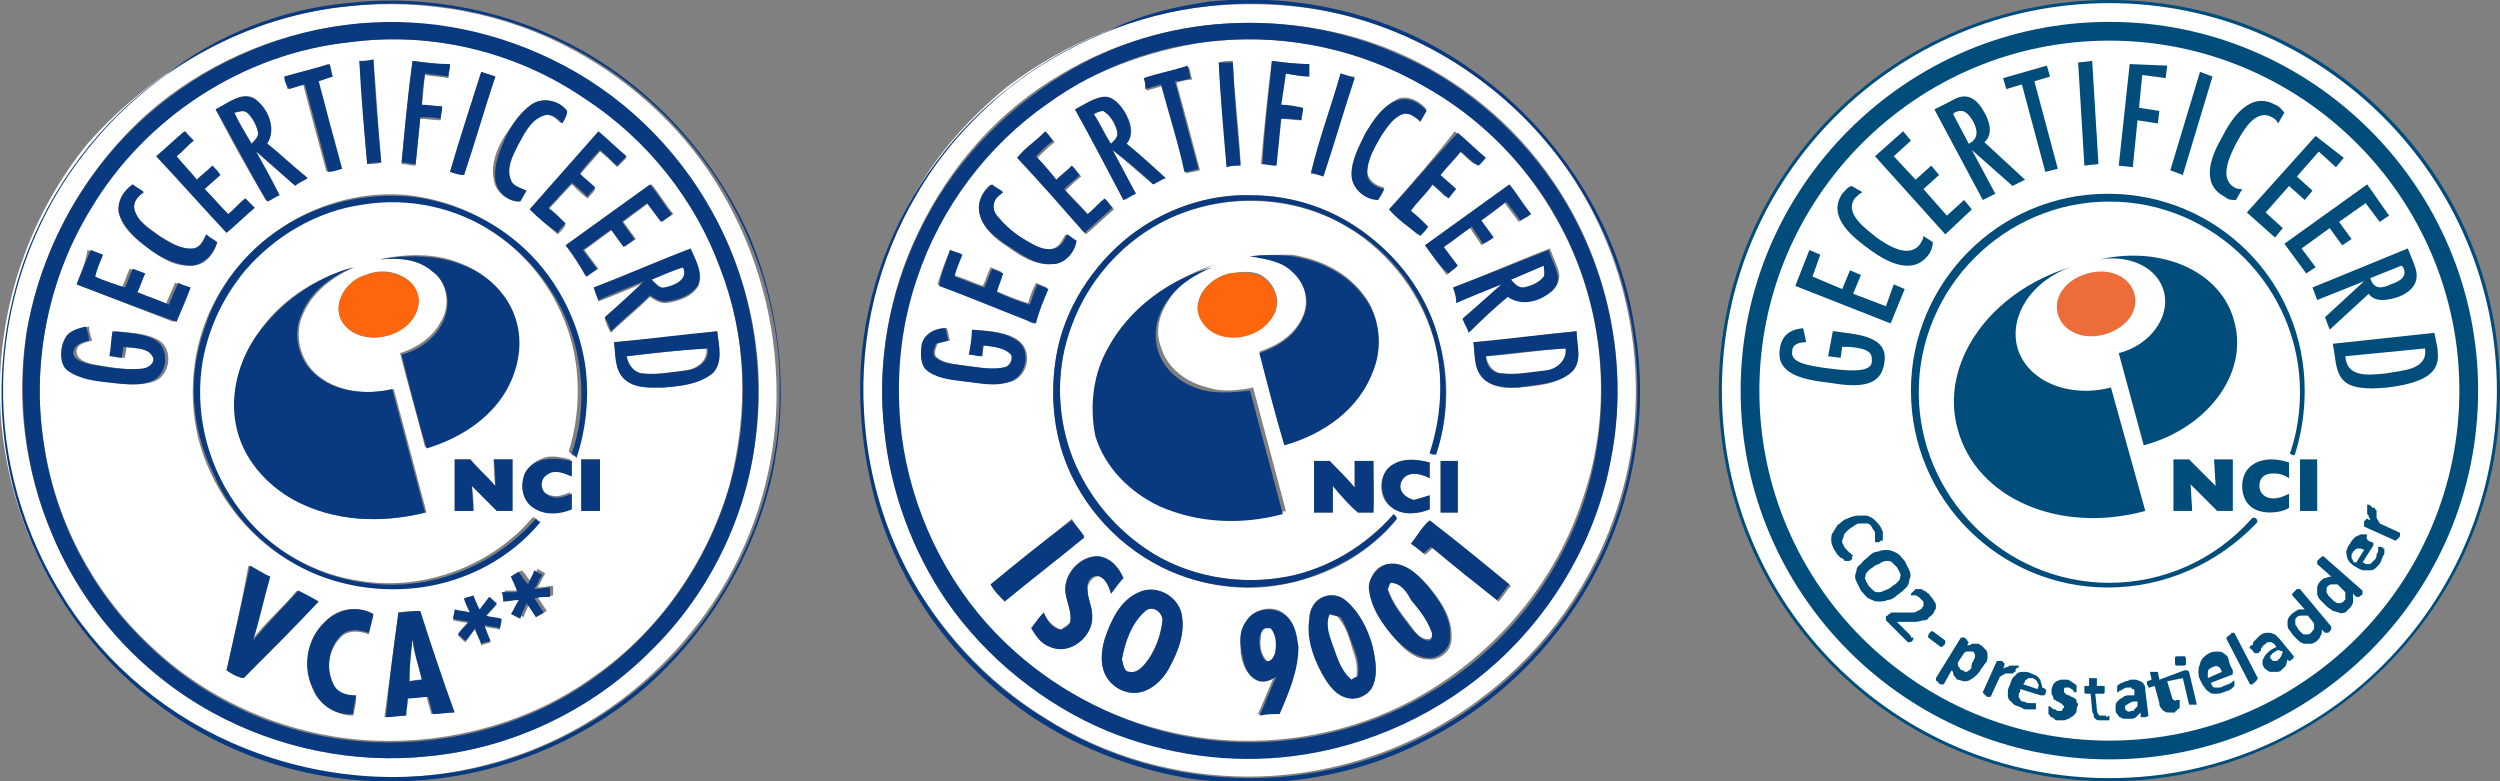 <?xml version="1.0" encoding="UTF-8"?>
<!-- Generator: Adobe Illustrator 27.4.0, SVG Export Plug-In . SVG Version: 6.00 Build 0)  -->
<svg xmlns="http://www.w3.org/2000/svg" xmlns:xlink="http://www.w3.org/1999/xlink" version="1.1" id="Laag_1" x="0px" y="0px" viewBox="0 0 160 50" style="enable-background:new 0 0 160 50;" xml:space="preserve">
<rect x="0" y="0" width="160" height="50" fill="#808080" stroke="none"/>
<style type="text/css">
	.st0{fill:#FFFFFF;}
	.st1{fill:#093A7F;}
	.st2{fill:#FD660D;}
	.st3{fill:#004D7B;}
	.st4{fill:#ED6D3A;}
</style>
<circle class="st0" cx="135" cy="25" r="24.9"></circle>
<path class="st0" d="M22.3,0.4c4.9-0.5,10,0.4,14.4,2.8c3.9,2.1,7.3,5.3,9.5,9.1c2.3,3.9,3.5,8.4,3.5,12.9c0,5.3-1.8,10.6-5.1,14.8  c-3.3,4.3-8,7.5-13.3,8.9c-5.2,1.4-10.8,1.1-15.8-1c-4.7-1.9-8.8-5.3-11.6-9.6c-2.6-4.1-4-9-3.9-13.8c0.1-5.5,2.1-11,5.6-15.3  C9.9,4.3,16,1,22.3,0.4z M22.1,1.6c-4.7,0.6-9.2,2.6-12.7,5.7C5.3,11,2.6,16,1.7,21.3c-0.7,4.3-0.1,8.8,1.6,12.8  c2,4.8,5.7,8.9,10.3,11.5c4.2,2.3,9,3.3,13.8,2.8c5.3-0.5,10.4-2.9,14.2-6.7c3.6-3.5,6-8.2,6.7-13.2c0.8-5.1-0.2-10.4-2.7-14.9  c-2.3-4.2-6-7.7-10.3-9.8C31.2,1.8,26.5,1.1,22.1,1.6z"></path>
<path class="st0" d="M22.4,2.7C27.6,2,33,3.3,37.4,6.2c4,2.6,7.1,6.5,8.7,10.9c1.7,4.4,1.8,9.3,0.6,13.9c-1.4,4.9-4.5,9.4-8.7,12.3  c-4,2.9-9.1,4.3-14,4.1c-5.4-0.2-10.7-2.5-14.5-6.2c-3.6-3.4-6-8-6.7-12.9c-0.8-5.1,0.3-10.5,3-15C9.3,7.5,15.6,3.4,22.4,2.7z   M23,3.9c0.2,2.2,0.3,4.4,0.5,6.6c0.3,0,0.6,0,0.9-0.1c-0.2-2.2-0.3-4.4-0.5-6.6C23.6,3.9,23.3,3.9,23,3.9z M26.4,3.9  c-0.3,2.2-0.5,4.4-0.7,6.6c0.3,0,0.6,0.1,0.9,0.1c0.1-1,0.2-2,0.3-3c0.4,0,0.9,0.1,1.3,0.1c0-0.3,0.1-0.5,0.1-0.8  c-0.4,0-0.9-0.1-1.3-0.1c0.1-0.7,0.1-1.3,0.2-2c0.5,0.1,1,0.1,1.5,0.2c0-0.3,0.1-0.5,0.1-0.8C28,4.1,27.2,4,26.4,3.9z M18.2,4.9  c0.1,0.3,0.1,0.5,0.2,0.8c0.3-0.1,0.7-0.2,1-0.3c0.5,1.9,1,3.8,1.5,5.6c0.3-0.1,0.6-0.2,0.9-0.2c-0.5-1.9-1-3.8-1.5-5.6  c0.3-0.1,0.6-0.2,0.9-0.3c-0.1-0.3-0.1-0.5-0.2-0.8C20.1,4.4,19.1,4.7,18.2,4.9z M28.8,11c0.3,0.1,0.6,0.2,0.9,0.2  C30.4,9.1,31,7,31.7,4.9c-0.3-0.1-0.6-0.2-0.9-0.3C30.1,6.8,29.5,8.9,28.8,11z M13.8,7c1,2,2.1,3.9,3.2,5.8c0.3-0.1,0.5-0.3,0.8-0.4  c-0.5-0.9-1-1.8-1.5-2.8c0.8,0.7,1.7,1.5,2.5,2.2c0.3-0.2,0.6-0.3,0.8-0.5c-0.9-0.7-1.7-1.5-2.6-2.2c0.6-0.9,0.1-2.1-0.7-2.8  C15.5,5.8,14.6,6.6,13.8,7z M34,6.7c-0.7,0.5-1.2,1.3-1.7,2c-0.5,0.8-0.9,1.8-0.7,2.8c0.1,0.8,0.9,1.4,1.6,1.4  c0.1-0.2,0.3-0.5,0.4-0.7c-0.4-0.1-0.8-0.2-1-0.7c-0.3-0.7,0.1-1.4,0.4-2.1c0.4-0.8,0.8-1.7,1.7-2c0.5-0.2,0.9,0.2,1.2,0.5  c0.1-0.3,0.3-0.5,0.3-0.8C35.7,6.4,34.7,6.2,34,6.7z M10,10c1.5,1.6,3,3.3,4.5,4.9c0.6-0.5,1.2-1.1,1.8-1.6  c-0.2-0.2-0.4-0.4-0.6-0.6c-0.4,0.3-0.7,0.7-1.1,1c-0.5-0.5-1-1.1-1.5-1.6c0.3-0.3,0.6-0.6,1-0.9c-0.2-0.2-0.4-0.4-0.5-0.6  c-0.3,0.3-0.7,0.6-1,0.9c-0.4-0.5-0.9-1-1.3-1.5c0.4-0.3,0.7-0.7,1.1-1c-0.2-0.2-0.4-0.4-0.5-0.6C11.2,8.9,10.6,9.5,10,10z   M33.9,13.4c0.6,0.5,1.2,1.1,1.8,1.6c0.2-0.2,0.4-0.4,0.5-0.6c-0.4-0.3-0.7-0.7-1.1-1c0.5-0.5,1-1.1,1.5-1.6c0.3,0.3,0.6,0.6,1,0.9  c0.2-0.2,0.4-0.4,0.5-0.6c-0.3-0.3-0.7-0.6-1-0.9c0.4-0.5,0.9-1,1.3-1.5c0.4,0.3,0.7,0.6,1.1,1c0.2-0.2,0.4-0.4,0.6-0.6  c-0.6-0.5-1.2-1.1-1.8-1.6C36.8,10.1,35.3,11.8,33.9,13.4z M7.6,13.6c0.2,1,1.1,1.7,1.9,2.3c0.8,0.6,1.7,1.2,2.8,1.1  c0.8,0,1.4-0.7,1.6-1.5c-0.2-0.2-0.5-0.3-0.7-0.5c-0.2,0.4-0.4,0.8-0.8,0.9c-0.8,0.1-1.5-0.4-2.2-0.8c-0.6-0.5-1.4-0.9-1.6-1.7  c-0.1-0.5,0.3-0.9,0.6-1.1c-0.2-0.2-0.5-0.3-0.7-0.5C7.9,12.2,7.5,12.8,7.6,13.6z M36.2,15.7c0.5,0.7,0.9,1.3,1.4,2  c0.2-0.2,0.4-0.3,0.7-0.5c-0.3-0.4-0.6-0.8-0.9-1.2c0.6-0.4,1.2-0.9,1.8-1.3c0.3,0.4,0.5,0.7,0.8,1.1c0.2-0.2,0.4-0.3,0.7-0.5  c-0.3-0.4-0.5-0.7-0.8-1.1c0.5-0.4,1.1-0.8,1.6-1.2c0.3,0.4,0.6,0.8,0.9,1.2c0.2-0.2,0.4-0.3,0.7-0.5c-0.5-0.6-0.9-1.3-1.4-1.9  C39.8,13.1,38,14.4,36.2,15.7z M18,14.6c-2.3,1.5-4.1,3.8-5,6.4c-1,3-0.9,6.4,0.5,9.3c1.3,2.8,3.6,5.1,6.4,6.3  c2.1,0.9,4.5,1.2,6.8,0.9c2.9-0.4,5.7-1.9,7.7-4.2c-0.1-0.1-0.2-0.2-0.3-0.2c-2.6,3.1-6.9,4.7-10.9,4.1c-3.1-0.4-6-2.1-8-4.6  c-2-2.5-2.9-5.9-2.5-9.1c0.3-2.3,1.3-4.5,2.8-6.3c1.9-2.3,4.6-3.8,7.5-4.2c3-0.5,6.1,0.2,8.6,1.9c2.4,1.6,4.1,4,4.9,6.7  c0.7,2.4,0.6,5-0.1,7.3c0.1,0.1,0.2,0.2,0.3,0.3c0.6-1.8,0.8-3.7,0.6-5.6c-0.3-3.2-1.9-6.1-4.4-8.2c-1.9-1.6-4.2-2.6-6.7-2.9  C23.5,12.2,20.5,12.9,18,14.6z M38,18.4c0.1,0.3,0.2,0.6,0.3,0.9c1-0.4,2-0.8,2.9-1.2c-0.8,0.7-1.7,1.5-2.5,2.3  c0.1,0.3,0.2,0.6,0.4,0.9c0.8-0.8,1.7-1.5,2.5-2.3c0.3,0.2,0.6,0.4,1,0.4c0.8-0.1,1.7-0.4,2.1-1.1c0.3-0.8-0.3-1.6-0.5-2.3  C42.1,16.7,40.1,17.6,38,18.4z M4.9,18.2c2.1,0.8,4.1,1.6,6.2,2.4c0.3-0.8,0.6-1.5,0.9-2.2c-0.2-0.1-0.5-0.2-0.8-0.3  c-0.2,0.5-0.4,0.9-0.6,1.4c-0.7-0.3-1.4-0.5-2-0.8c0.2-0.4,0.3-0.8,0.5-1.2c-0.3-0.1-0.5-0.2-0.8-0.3c-0.2,0.4-0.3,0.8-0.5,1.2  c-0.6-0.3-1.3-0.5-1.9-0.7c0.2-0.5,0.4-0.9,0.5-1.4c-0.3-0.1-0.5-0.2-0.8-0.3C5.5,16.7,5.2,17.4,4.9,18.2z M24.3,16.6  c1.2-0.1,2.4,0,3.3,0.7c1,0.7,1.3,2.2,0.6,3.3c-0.5,1-1.6,1.7-2.6,2c0.5,2,1.1,4,1.6,6c2.1-0.6,4-1.8,5.1-3.7  c0.8-1.3,1.1-3.1,0.6-4.6c-0.5-1.6-1.8-2.8-3.3-3.4C28,16.2,26.1,16.2,24.3,16.6z M16.4,21.5c-1.1,1.6-1.7,3.7-1.2,5.7  c0.4,2.1,1.9,3.8,3.7,4.8c2.5,1.4,5.6,1.5,8.4,0.8c-0.7-2.6-1.4-5.3-2.1-7.9c-1.7,0.4-3.7,0.2-5-1c-1-0.9-1.4-2.5-0.8-3.8  c0.6-1.4,1.9-2.4,3.3-3C20.1,17.8,17.8,19.3,16.4,21.5z M23.4,17.6c-1.2,0.4-2.2,1.8-1.5,3c1.2,1.9,4.9,0.9,4.9-1.4  C26.6,17.6,24.7,17,23.4,17.6z M4.2,21.6c-0.4,0.6-0.4,1.6,0.3,2.1c0.8,0.6,1.8,0.6,2.8,0.8c0.9,0.1,1.8,0.2,2.6-0.1  c1-0.4,1.2-2,0.3-2.6c-0.8-0.5-1.9-0.5-2.8-0.6c-0.1,0.5-0.1,1.1-0.2,1.6c0.3,0,0.5,0.1,0.8,0.1c0-0.2,0.1-0.5,0.1-0.7  c0.6,0.1,1.5,0.1,1.9,0.7c0.1,0.5-0.4,0.7-0.8,0.7c-1.1,0.1-2.2-0.1-3.3-0.3c-0.4-0.1-1-0.3-1-0.8c0-0.5,0.6-0.6,1-0.7  c-0.1-0.3-0.2-0.6-0.2-0.9C5,21,4.4,21.2,4.2,21.6z M39.3,21.9c0.1,0.8,0.1,1.8,0.7,2.4c0.7,0.6,1.7,0.5,2.5,0.5  c1.1-0.1,2.2-0.2,3.1-0.9c0.7-0.7,0.4-1.8,0.3-2.7C43.7,21.5,41.5,21.7,39.3,21.9z M29.1,29.4c0,1.1,0,2.2,0,3.3c0.4,0,0.8,0,1.2,0  c0-0.5,0-1.1-0.1-1.6c0.5,0.5,1.1,1.1,1.6,1.6c0.3,0,0.7,0,1,0c0-1.1,0-2.2,0-3.3c-0.4,0-0.8,0-1.2,0c0,0.6,0,1.1,0.1,1.7  c-0.5-0.5-1.1-1.1-1.6-1.7C29.8,29.4,29.4,29.4,29.1,29.4z M33.5,30.6c-0.2,0.7,0.1,1.6,0.7,1.9c0.7,0.4,1.6,0.3,2.3,0  c0-0.3,0-0.6,0-1c-0.5,0.2-1,0.4-1.5,0.1c-0.5-0.2-0.5-1-0.1-1.3c0.5-0.3,1.1-0.1,1.6,0.1c0-0.3,0-0.7,0-1c-0.5-0.1-1.1-0.3-1.7-0.1  C34.2,29.5,33.6,30,33.5,30.6z M37.2,29.4c0,1.1,0,2.2,0,3.3c0.4,0,0.8,0,1.2,0c0-1.1,0-2.2,0-3.3C38,29.4,37.6,29.4,37.2,29.4z   M14.5,42.9c0.3,0.2,0.6,0.4,1,0.5c1.6-1.6,3.2-3.3,4.8-4.9c-0.4-0.2-0.8-0.5-1.3-0.7c-0.9,1.1-2,2-2.9,3.2c0.4-1.4,0.8-2.8,1.1-4.1  c-0.4-0.2-0.8-0.5-1.3-0.7C15.5,38.4,15,40.7,14.5,42.9z M32.7,36.9c0.2,0.3,0.4,0.6,0.6,0.9c-0.3,0-0.7,0-1,0c0,0.2,0,0.4,0.1,0.6  c0.3,0,0.7-0.1,1-0.1c-0.2,0.3-0.3,0.6-0.5,0.9c0.2,0.1,0.4,0.2,0.6,0.3c0.1-0.3,0.3-0.6,0.4-1c0.2,0.3,0.4,0.6,0.6,0.9  c0.2-0.1,0.3-0.2,0.5-0.3c-0.2-0.3-0.4-0.6-0.6-0.9c0.3,0,0.7,0,1-0.1c0-0.1,0-0.4,0-0.6c-0.3,0-0.7,0.1-1,0.1  c0.2-0.3,0.3-0.6,0.5-0.9c-0.1-0.1-0.4-0.2-0.5-0.3c-0.1,0.3-0.3,0.6-0.4,0.9c-0.2-0.3-0.4-0.6-0.6-0.8C33,36.7,32.8,36.8,32.7,36.9  z M29.7,38.3c0.1,0.3,0.2,0.6,0.4,1c-0.3-0.1-0.7-0.1-1-0.2c0,0.2-0.1,0.4-0.1,0.6c0.3,0.1,0.7,0.1,1,0.2c-0.2,0.3-0.4,0.5-0.7,0.8  c0.2,0.1,0.3,0.3,0.5,0.4c0.2-0.3,0.4-0.6,0.6-0.8c0.1,0.3,0.3,0.6,0.4,1c0.2-0.1,0.4-0.1,0.6-0.2c-0.1-0.3-0.2-0.7-0.4-1  c0.3,0.1,0.7,0.1,1,0.2c0-0.2,0.1-0.5,0.1-0.6c-0.3-0.1-0.7-0.1-1-0.2c0.2-0.3,0.4-0.5,0.7-0.8c-0.2-0.1-0.3-0.3-0.5-0.4  c-0.2,0.3-0.4,0.5-0.6,0.8c-0.1-0.3-0.2-0.6-0.4-0.9C30.1,38.2,29.9,38.3,29.7,38.3z M20.8,39.8c-1.2,1.1-1.4,3-0.7,4.5  c0.5,0.9,1.5,1.5,2.5,1.5c0.1-0.4,0.2-0.8,0.2-1.2c-0.5,0-1.1-0.1-1.4-0.6c-0.6-1-0.4-2.5,0.5-3.3c0.5-0.4,1.2-0.3,1.7-0.1  c0.1-0.4,0.2-0.8,0.3-1.2C22.9,38.7,21.6,38.9,20.8,39.8z M25.5,39.2c-0.3,2.2-0.6,4.5-0.9,6.7c0.4,0,0.9-0.1,1.3-0.1  c0-0.4,0.1-0.7,0.1-1.1c0.4,0,0.9-0.1,1.3-0.1c0.1,0.4,0.2,0.7,0.3,1.1c0.5,0,1-0.1,1.4-0.1c-0.7-2.2-1.4-4.3-2.2-6.5  C26.5,39.1,26,39.1,25.5,39.2z"></path>
<path class="st0" d="M15,7.2c0.3,0,0.6-0.2,0.8,0c0.3,0.3,0.6,0.8,0.7,1.2c0.1,0.3-0.2,0.5-0.4,0.8C15.7,8.5,15.3,7.9,15,7.2z"></path>
<path class="st0" d="M41.7,17.9c0.7-0.3,1.4-0.6,2.1-0.8c0.4,0.8-0.6,1.2-1.2,1.3C42.2,18.5,42,18.1,41.7,17.9z"></path>
<path class="st0" d="M40.1,22.8c1.7-0.2,3.4-0.4,5.1-0.5c0.1,0.8-0.6,1.3-1.3,1.4c-0.9,0.2-1.9,0.3-2.9,0.2  C40.5,23.8,40.2,23.3,40.1,22.8z"></path>
<path class="st0" d="M26.2,43.6c0-0.9,0.1-1.8,0.2-2.7c0.1,0.9,0.4,1.8,0.6,2.6C26.7,43.5,26.5,43.5,26.2,43.6z"></path>
<path class="st1" d="M22.2,0.2c5.2-0.6,10.5,0.5,15,3c4.8,2.7,8.6,7,10.8,12c2,4.8,2.5,10.2,1.4,15.3c-1.2,5.2-4.1,10-8.1,13.5  c-4.4,3.8-10.3,6-16.1,6c-5.3,0.1-10.6-1.6-14.8-4.7c-3.9-2.8-7-6.9-8.7-11.4c-2.1-5.5-2.1-11.6-0.2-17.1c1.7-4.8,4.9-9.1,9.1-12  C13.9,2.2,18,0.6,22.2,0.2z M22.3,0.4C16,1,9.9,4.3,5.9,9.2C2.3,13.5,0.3,19,0.2,24.5c-0.1,4.9,1.3,9.7,3.9,13.8  c2.7,4.3,6.8,7.7,11.6,9.6c5,2,10.6,2.4,15.8,1c5.2-1.4,10-4.6,13.3-8.9c3.2-4.2,5.1-9.5,5.1-14.8c0.1-4.5-1.2-9-3.5-12.9  c-2.3-3.8-5.6-7-9.5-9.1C32.4,0.8,27.3-0.2,22.3,0.4z"></path>
<path class="st1" d="M22.1,1.6c4.5-0.6,9.1,0.2,13.2,2.2c4.4,2.1,8,5.6,10.3,9.8c2.5,4.5,3.4,9.8,2.7,14.9c-0.7,5-3.1,9.7-6.7,13.2  c-3.8,3.8-8.9,6.2-14.2,6.7c-4.7,0.5-9.6-0.5-13.8-2.8C9,43.1,5.3,39,3.3,34.1c-1.7-4-2.2-8.5-1.6-12.8C2.6,16,5.3,11,9.4,7.4  C12.9,4.3,17.4,2.2,22.1,1.6z M22.4,2.7C15.6,3.4,9.3,7.5,5.8,13.4c-2.7,4.4-3.8,9.8-3,15c0.7,4.9,3.1,9.5,6.7,12.9  c3.9,3.8,9.1,6,14.5,6.2c5,0.2,10-1.2,14-4.1c4.2-3,7.3-7.4,8.7-12.3c1.3-4.5,1.1-9.5-0.6-13.9c-1.6-4.4-4.7-8.3-8.7-10.9  C33,3.3,27.6,2,22.4,2.7z"></path>
<path class="st1" d="M23,3.9c0.3,0,0.6,0,0.9-0.1c0.1,2.2,0.3,4.4,0.5,6.6c-0.3,0-0.6,0-0.9,0.1C23.3,8.3,23.1,6.1,23,3.9z"></path>
<path class="st1" d="M26.4,3.9C27.2,4,28,4.1,28.8,4.1c0,0.3-0.1,0.5-0.1,0.8c-0.5-0.1-1-0.1-1.5-0.2c-0.1,0.7-0.2,1.3-0.2,2  c0.4,0,0.9,0.1,1.3,0.1c0,0.3-0.1,0.5-0.1,0.8c-0.4-0.1-0.9-0.1-1.3-0.1c-0.1,1-0.2,2-0.3,3c-0.3,0-0.6-0.1-0.9-0.1  C25.9,8.3,26.1,6.1,26.4,3.9z"></path>
<path class="st1" d="M18.2,4.9c1-0.3,1.9-0.5,2.9-0.8c0.1,0.3,0.1,0.5,0.2,0.8c-0.3,0.1-0.6,0.2-0.9,0.3c0.5,1.9,1,3.8,1.5,5.6  c-0.3,0.1-0.6,0.2-0.9,0.2c-0.5-1.9-1-3.8-1.5-5.6c-0.3,0.1-0.7,0.2-1,0.3C18.3,5.4,18.2,5.2,18.2,4.9z"></path>
<path class="st1" d="M28.8,11c0.6-2.1,1.3-4.2,2-6.4c0.3,0.1,0.6,0.2,0.9,0.3C31,7,30.4,9.1,29.7,11.2C29.4,11.2,29.1,11.1,28.8,11z  "></path>
<path class="st1" d="M13.8,7c0.8-0.4,1.7-1.2,2.6-0.6c0.8,0.6,1.3,1.9,0.7,2.8c0.9,0.7,1.7,1.5,2.6,2.2c-0.3,0.2-0.6,0.3-0.8,0.5  c-0.8-0.7-1.7-1.5-2.5-2.2c0.5,0.9,1,1.8,1.5,2.8c-0.3,0.1-0.5,0.3-0.8,0.4C15.9,10.9,14.9,8.9,13.8,7z M15,7.2  c0.3,0.7,0.7,1.3,1.1,2c0.2-0.2,0.5-0.4,0.4-0.8c-0.1-0.4-0.3-0.9-0.7-1.2C15.5,7,15.2,7.2,15,7.2z"></path>
<path class="st1" d="M34,6.7c0.7-0.5,1.8-0.3,2.3,0.4c0,0.3-0.2,0.6-0.3,0.8c-0.3-0.3-0.7-0.7-1.2-0.5c-0.9,0.3-1.3,1.3-1.7,2  c-0.3,0.6-0.7,1.4-0.4,2.1c0.1,0.4,0.6,0.5,1,0.7c-0.1,0.2-0.3,0.5-0.4,0.7c-0.8,0-1.5-0.6-1.6-1.4c-0.1-1,0.3-1.9,0.7-2.8  C32.8,7.9,33.3,7.2,34,6.7z"></path>
<path class="st1" d="M10,10c0.6-0.5,1.2-1.1,1.8-1.6C12,8.6,12.2,8.8,12.4,9c-0.4,0.3-0.7,0.7-1.1,1c0.4,0.5,0.9,1,1.3,1.5  c0.3-0.3,0.7-0.6,1-0.9c0.2,0.2,0.4,0.4,0.5,0.6c-0.3,0.3-0.7,0.6-1,0.9c0.5,0.5,1,1.1,1.5,1.6c0.4-0.3,0.7-0.7,1.1-1  c0.2,0.2,0.4,0.4,0.6,0.6c-0.6,0.5-1.2,1.1-1.8,1.6C13,13.3,11.5,11.6,10,10z"></path>
<path class="st1" d="M33.9,13.4c1.5-1.7,2.9-3.3,4.4-5c0.6,0.5,1.2,1.1,1.8,1.6c-0.2,0.2-0.4,0.4-0.6,0.6c-0.4-0.3-0.7-0.7-1.1-1  c-0.5,0.5-0.9,1-1.3,1.5c0.3,0.3,0.7,0.6,1,0.9c-0.2,0.2-0.4,0.4-0.5,0.6c-0.3-0.3-0.6-0.6-1-0.9c-0.5,0.5-1,1.1-1.5,1.6  c0.4,0.3,0.7,0.6,1.1,1c-0.2,0.2-0.4,0.4-0.5,0.6C35.1,14.5,34.5,14,33.9,13.4z"></path>
<path class="st1" d="M7.6,13.6c-0.1-0.7,0.3-1.4,0.9-1.8c0.2,0.2,0.5,0.3,0.7,0.5c-0.4,0.3-0.7,0.6-0.6,1.1c0.2,0.8,1,1.3,1.6,1.7  c0.6,0.4,1.4,0.9,2.2,0.8c0.5-0.1,0.6-0.5,0.8-0.9c0.2,0.2,0.4,0.3,0.7,0.5c-0.2,0.7-0.8,1.4-1.6,1.5c-1,0-2-0.5-2.8-1.1  C8.7,15.3,7.9,14.6,7.6,13.6z"></path>
<path class="st1" d="M36.2,15.7c1.8-1.3,3.6-2.6,5.4-3.9c0.5,0.6,0.9,1.3,1.4,1.9c-0.2,0.2-0.4,0.3-0.7,0.5  c-0.3-0.4-0.6-0.8-0.9-1.2c-0.5,0.4-1.1,0.8-1.6,1.2c0.3,0.4,0.5,0.7,0.8,1.1c-0.2,0.2-0.4,0.3-0.7,0.5c-0.3-0.4-0.5-0.7-0.8-1.1  c-0.6,0.4-1.2,0.9-1.8,1.3c0.3,0.4,0.6,0.8,0.9,1.2c-0.2,0.2-0.4,0.3-0.7,0.5C37.1,17,36.7,16.3,36.2,15.7z"></path>
<path class="st1" d="M18,14.6c2.4-1.6,5.5-2.3,8.4-2c2.4,0.3,4.8,1.3,6.7,2.9c2.4,2,4,5,4.4,8.2c0.2,1.9,0,3.8-0.6,5.6  c-0.1-0.1-0.2-0.2-0.3-0.3c0.8-2.3,0.8-4.9,0.1-7.3c-0.8-2.7-2.6-5.1-4.9-6.7c-2.5-1.7-5.6-2.4-8.6-1.9c-2.9,0.4-5.6,2-7.5,4.2  c-1.5,1.8-2.5,4-2.8,6.3c-0.4,3.2,0.5,6.5,2.5,9.1c1.9,2.5,4.8,4.2,8,4.6c4,0.6,8.2-1,10.9-4.1c0.1,0.1,0.2,0.2,0.3,0.2  c-1.9,2.3-4.7,3.8-7.7,4.2c-2.3,0.3-4.7,0-6.8-0.9c-2.8-1.2-5.2-3.5-6.4-6.3C12.2,27.4,12,24,13.1,21C13.9,18.4,15.7,16.1,18,14.6z"></path>
<path class="st1" d="M38,18.4c2.1-0.8,4.1-1.7,6.2-2.5c0.3,0.7,0.8,1.5,0.5,2.3c-0.4,0.7-1.3,1-2.1,1.1c-0.4,0-0.7-0.2-1-0.4  c-0.8,0.8-1.7,1.5-2.5,2.3c-0.1-0.3-0.2-0.6-0.4-0.9c0.8-0.7,1.7-1.5,2.5-2.3c-1,0.4-2,0.8-2.9,1.2C38.2,19,38.1,18.7,38,18.4z   M41.7,17.9c0.2,0.2,0.5,0.6,0.8,0.5c0.6-0.1,1.6-0.5,1.2-1.3C43.1,17.3,42.4,17.6,41.7,17.9z"></path>
<path class="st1" d="M4.9,18.2c0.3-0.7,0.6-1.5,0.9-2.2c0.3,0.1,0.5,0.2,0.8,0.3c-0.2,0.5-0.4,0.9-0.5,1.4c0.6,0.3,1.3,0.5,1.9,0.7  c0.2-0.4,0.3-0.8,0.5-1.2c0.3,0.1,0.5,0.2,0.8,0.3c-0.2,0.4-0.3,0.8-0.5,1.2c0.7,0.3,1.4,0.5,2,0.8c0.2-0.5,0.4-0.9,0.6-1.4  c0.2,0.1,0.5,0.2,0.8,0.3c-0.3,0.8-0.6,1.5-0.9,2.2C9.1,19.8,7,19,4.9,18.2z"></path>
<path class="st1" d="M24.3,16.6c1.8-0.3,3.7-0.3,5.4,0.4c1.5,0.6,2.8,1.8,3.3,3.4c0.5,1.5,0.2,3.2-0.6,4.6c-1.1,1.9-3.1,3.1-5.1,3.7  c-0.6-2-1.1-4-1.6-6c1.1-0.3,2.1-1,2.6-2c0.6-1.1,0.4-2.6-0.6-3.3C26.7,16.5,25.5,16.5,24.3,16.6z"></path>
<path class="st1" d="M16.4,21.5c1.5-2.1,3.7-3.7,6.2-4.4c-1.4,0.6-2.7,1.5-3.3,3c-0.6,1.3-0.2,2.9,0.8,3.8c1.3,1.2,3.3,1.4,5,1  c0.7,2.6,1.4,5.3,2.1,7.9c-2.8,0.7-5.8,0.6-8.4-0.8c-1.8-1-3.3-2.7-3.7-4.8C14.7,25.2,15.3,23.1,16.4,21.5z"></path>
<path class="st1" d="M4.2,21.6C4.4,21.2,5,21,5.5,20.9c0.1,0.3,0.2,0.6,0.2,0.9c-0.4,0.1-0.9,0.2-1,0.7c-0.1,0.5,0.6,0.7,1,0.8  c1.1,0.2,2.2,0.4,3.3,0.3c0.4,0,0.9-0.3,0.8-0.7c-0.3-0.7-1.2-0.6-1.9-0.7c0,0.2-0.1,0.5-0.1,0.7c-0.3,0-0.5-0.1-0.8-0.1  c0.1-0.5,0.1-1.1,0.2-1.6c0.9,0.1,2,0.1,2.8,0.6c0.9,0.6,0.7,2.2-0.3,2.6c-0.8,0.3-1.7,0.2-2.6,0.1c-0.9-0.1-2-0.2-2.8-0.8  C3.8,23.3,3.8,22.3,4.2,21.6z"></path>
<path class="st1" d="M39.3,21.9c2.2-0.2,4.4-0.5,6.6-0.7c0.1,0.9,0.4,2-0.3,2.7c-0.9,0.7-2,0.8-3.1,0.9c-0.8,0-1.8,0.1-2.5-0.5  C39.3,23.7,39.4,22.7,39.3,21.9z M40.1,22.8c0.1,0.5,0.4,1,1,1.1c1,0.1,1.9-0.1,2.9-0.2c0.7-0.1,1.4-0.6,1.3-1.4  C43.5,22.4,41.8,22.6,40.1,22.8z"></path>
<path class="st1" d="M29.1,29.4c0.3,0,0.7,0,1,0c0.5,0.6,1.1,1.1,1.6,1.7c0-0.6,0-1.1-0.1-1.7c0.4,0,0.8,0,1.2,0c0,1.1,0,2.2,0,3.3  c-0.3,0-0.7,0-1,0c-0.5-0.5-1.1-1.1-1.6-1.6c0,0.5,0.1,1.1,0.1,1.6c-0.4,0-0.8,0-1.2,0C29.1,31.6,29.1,30.5,29.1,29.4z"></path>
<path class="st1" d="M33.5,30.6c0.1-0.6,0.7-1.1,1.4-1.2c0.6-0.1,1.1,0,1.7,0.1c0,0.3,0,0.7,0,1c-0.5-0.2-1.1-0.5-1.6-0.1  c-0.5,0.3-0.4,1.1,0.1,1.3c0.5,0.3,1,0.1,1.5-0.1c0,0.3,0,0.6,0,1c-0.7,0.3-1.6,0.4-2.3,0C33.5,32.2,33.3,31.3,33.5,30.6z"></path>
<path class="st1" d="M37.2,29.4c0.4,0,0.8,0,1.2,0c0,1.1,0,2.2,0,3.3c-0.4,0-0.8,0-1.2,0C37.2,31.6,37.2,30.5,37.2,29.4z"></path>
<path class="st1" d="M14.5,42.9c0.5-2.2,1-4.5,1.5-6.7c0.4,0.2,0.8,0.5,1.3,0.7c-0.4,1.4-0.7,2.8-1.1,4.1c0.9-1.1,1.9-2.1,2.9-3.2  c0.4,0.2,0.8,0.4,1.3,0.7c-1.6,1.7-3.2,3.3-4.8,4.9C15.1,43.3,14.8,43.1,14.5,42.9z"></path>
<path class="st1" d="M32.7,36.9c0.2-0.1,0.3-0.2,0.5-0.3c0.2,0.3,0.4,0.6,0.6,0.8c0.1-0.3,0.3-0.6,0.4-0.9c0.1,0.1,0.4,0.2,0.5,0.3  c-0.2,0.3-0.3,0.6-0.5,0.9c0.3,0,0.7-0.1,1-0.1c0,0.1,0,0.4,0,0.6c-0.3,0-0.7,0-1,0.1c0.2,0.3,0.4,0.6,0.6,0.9  c-0.2,0.1-0.3,0.2-0.5,0.3c-0.2-0.3-0.4-0.6-0.6-0.9c-0.1,0.3-0.3,0.6-0.4,1c-0.2-0.1-0.4-0.2-0.6-0.3c0.2-0.3,0.3-0.6,0.5-0.9  c-0.3,0-0.7,0.1-1,0.1c0-0.2,0-0.4-0.1-0.6c0.3,0,0.7,0,1,0C33,37.5,32.8,37.2,32.7,36.9z"></path>
<path class="st1" d="M29.7,38.3c0.2-0.1,0.4-0.1,0.6-0.2c0.1,0.3,0.2,0.6,0.4,0.9c0.2-0.3,0.4-0.5,0.6-0.8c0.2,0.1,0.3,0.3,0.5,0.4  c-0.2,0.3-0.4,0.5-0.7,0.8c0.3,0.1,0.7,0.1,1,0.2c0,0.2-0.1,0.5-0.1,0.6c-0.3-0.1-0.7-0.1-1-0.2c0.1,0.3,0.2,0.7,0.4,1  c-0.2,0.1-0.4,0.1-0.6,0.2c-0.1-0.3-0.3-0.6-0.4-1c-0.2,0.3-0.4,0.6-0.6,0.8c-0.2-0.1-0.3-0.3-0.5-0.4c0.2-0.3,0.4-0.5,0.7-0.8  c-0.3-0.1-0.7-0.1-1-0.2c0-0.2,0.1-0.4,0.1-0.6c0.3,0.1,0.7,0.1,1,0.2C30,39,29.8,38.7,29.7,38.3z"></path>
<path class="st1" d="M20.8,39.8c0.8-0.8,2.1-1.1,3.1-0.5c-0.1,0.4-0.2,0.8-0.3,1.2c-0.6-0.2-1.2-0.3-1.7,0.1  c-0.9,0.8-1.1,2.2-0.5,3.3c0.3,0.5,0.9,0.6,1.4,0.6c-0.1,0.4-0.2,0.8-0.2,1.2c-1,0.1-2.1-0.5-2.5-1.5C19.3,42.8,19.6,40.9,20.8,39.8  z"></path>
<path class="st1" d="M25.5,39.2c0.5,0,0.9-0.1,1.4-0.1c0.7,2.2,1.4,4.3,2.2,6.5c-0.5,0-1,0.1-1.4,0.1c-0.1-0.4-0.2-0.7-0.3-1.1  c-0.4,0-0.9,0.1-1.3,0.1c0,0.4-0.1,0.7-0.1,1.1c-0.4,0-0.9,0.1-1.3,0.1C24.9,43.6,25.2,41.4,25.5,39.2z M26.2,43.6  c0.3,0,0.6-0.1,0.8-0.1c-0.2-0.9-0.5-1.7-0.6-2.6C26.3,41.7,26.2,42.7,26.2,43.6z"></path>
<path class="st2" d="M23.4,17.6c1.3-0.5,3.3,0,3.4,1.6c0,2.3-3.6,3.3-4.9,1.4C21.2,19.4,22.2,17.9,23.4,17.6z"></path>
<path class="st0" d="M77.3,0.4c3.2-0.3,6.5-0.1,9.6,0.8C93.4,3.1,99,7.7,102,13.7c2.9,5.7,3.5,12.5,1.6,18.5  c-1.5,4.9-4.6,9.3-8.7,12.4c-4.3,3.3-9.6,5.1-15,5.1c-4.6,0-9.2-1.3-13.1-3.8c-3.7-2.3-6.8-5.7-8.9-9.6c-1.6-3.1-2.5-6.5-2.7-10  c-0.3-4.9,0.9-9.8,3.4-14c1.5-2.6,3.5-4.8,5.8-6.7C68.2,2.7,72.7,0.9,77.3,0.4z M78.6,1.5C74.9,1.7,71.2,2.8,68,4.7  c-4,2.3-7.2,5.9-9.2,10.1c-1.9,3.9-2.7,8.4-2.2,12.7c0.4,3.9,1.8,7.7,4,10.9c2.5,3.7,6.2,6.6,10.3,8.3c3.7,1.6,7.8,2.1,11.8,1.6  c4.9-0.6,9.6-2.7,13.2-6.1c3.7-3.4,6.3-8,7.2-12.9c1.2-6.1-0.2-12.6-3.7-17.7c-2.5-3.7-6.1-6.6-10.1-8.3C86,1.9,82.3,1.3,78.6,1.5z"></path>
<path class="st0" d="M78,2.6c4.5-0.4,9.1,0.6,13,2.8c3.6,2,6.6,5,8.6,8.6c3.1,5.4,3.7,12.1,1.7,17.9c-1.7,5.2-5.3,9.6-10,12.4  c-5,3-11.3,3.9-17,2.4c-4-1-7.7-3.2-10.6-6.2c-3.4-3.5-5.6-8-6.1-12.8c-0.4-3.3-0.1-6.8,1-10c1.5-4.5,4.5-8.5,8.4-11.2  C70.3,4.4,74.1,3,78,2.6z M78,4c0.1,2.2,0.4,4.4,0.5,6.6c0.3,0,0.6,0,0.9-0.1c-0.1-2.2-0.4-4.4-0.5-6.6C78.6,3.9,78.3,3.9,78,4z   M81.4,3.9c-0.3,2.2-0.5,4.4-0.7,6.6c0.3,0,0.6,0.1,0.9,0.1c0.1-1,0.2-2,0.3-3c0.4,0,0.9,0.1,1.3,0.1c0-0.3,0.1-0.5,0.1-0.8  c-0.5-0.1-0.9-0.1-1.4-0.2c0.1-0.7,0.2-1.4,0.3-2c0.5,0.1,1,0.1,1.5,0.2c0-0.3,0-0.5,0-0.8C83,4.1,82.2,4,81.4,3.9z M73.2,5  c0.1,0.3,0.1,0.5,0.2,0.8c0.3-0.1,0.7-0.2,1-0.3c0.5,1.9,1,3.7,1.5,5.6c0.3-0.1,0.6-0.1,0.9-0.2c-0.5-1.9-1-3.8-1.5-5.6  c0.3-0.1,0.6-0.2,1-0.2c-0.1-0.3-0.1-0.5-0.2-0.8C75.1,4.5,74.1,4.7,73.2,5z M85.8,4.7c-0.6,2.1-1.3,4.2-1.9,6.3  c0.3,0.1,0.6,0.2,0.8,0.2c0.7-2.1,1.3-4.2,2-6.3C86.4,4.9,86.1,4.8,85.8,4.7z M68.8,7c1.1,1.9,2.1,3.9,3.1,5.8  c0.3-0.1,0.5-0.3,0.8-0.4c-0.5-0.9-1-1.9-1.5-2.8c0.9,0.7,1.7,1.5,2.6,2.2c0.3-0.1,0.5-0.3,0.8-0.4c-0.8-0.8-1.7-1.5-2.5-2.2  c0.5-0.6,0.3-1.4-0.1-2c-0.3-0.5-0.8-1-1.4-1C70,6.3,69.4,6.7,68.8,7z M87.4,8.5c-0.4,0.8-0.9,1.7-0.9,2.6c0,0.9,0.8,1.7,1.7,1.6  c0.1-0.2,0.2-0.4,0.4-0.7c-0.5-0.1-1-0.4-1.1-1c0-0.9,0.5-1.6,0.9-2.4c0.3-0.6,0.7-1.2,1.4-1.4c0.5-0.1,0.9,0.2,1.1,0.5  c0.1-0.2,0.3-0.5,0.4-0.7c-0.4-0.5-1.1-0.9-1.8-0.7C88.5,6.8,87.9,7.7,87.4,8.5z M65.1,10.1c1.5,1.6,2.9,3.2,4.4,4.9  c0.6-0.5,1.2-1.1,1.8-1.6c-0.2-0.2-0.3-0.4-0.5-0.6c-0.4,0.3-0.7,0.7-1.1,1c-0.5-0.6-1-1.1-1.5-1.6c0.3-0.3,0.6-0.6,1-0.9  c-0.2-0.2-0.3-0.4-0.5-0.6c-0.4,0.3-0.7,0.6-1,0.9c-0.4-0.5-0.9-1-1.3-1.5c0.3-0.3,0.7-0.7,1.1-1c-0.2-0.2-0.3-0.4-0.5-0.6  C66.3,9,65.6,9.4,65.1,10.1z M88.9,13.4c0.6,0.6,1.2,1,1.8,1.6c0.2-0.2,0.4-0.4,0.5-0.6c-0.3-0.3-0.7-0.7-1.1-1  c0.4-0.6,1-1.1,1.4-1.7c0.4,0.3,0.7,0.6,1,0.9c0.2-0.2,0.3-0.4,0.5-0.6c-0.3-0.3-0.7-0.6-1-0.9c0.4-0.5,0.9-1,1.3-1.5  c0.4,0.3,0.7,0.7,1.1,0.9c0.2-0.1,0.4-0.4,0.5-0.5c-0.6-0.5-1.2-1.1-1.8-1.6C91.8,10.1,90.3,11.8,88.9,13.4z M62.7,13.7  c0.2,0.9,1,1.6,1.8,2.1c0.8,0.6,1.8,1.2,2.8,1.1c0.8,0,1.4-0.7,1.5-1.5c-0.2-0.1-0.4-0.3-0.6-0.4c-0.2,0.3-0.4,0.8-0.8,0.9  c-0.6,0.2-1.3-0.2-1.8-0.5c-0.7-0.4-1.3-0.9-1.8-1.5c-0.2-0.3-0.3-0.7-0.2-1.1c0.1-0.2,0.4-0.4,0.5-0.5c-0.2-0.2-0.5-0.3-0.7-0.5  C62.9,12.2,62.5,12.9,62.7,13.7z M91.2,15.7c0.5,0.6,0.9,1.3,1.4,1.9c0.2-0.2,0.4-0.3,0.6-0.5c-0.3-0.4-0.6-0.8-0.9-1.2  c0.6-0.4,1.2-0.9,1.8-1.3c0.2,0.4,0.5,0.7,0.7,1.1c0.2-0.1,0.4-0.3,0.7-0.4c-0.3-0.4-0.5-0.7-0.8-1.1c0.6-0.4,1.1-0.8,1.6-1.2  c0.3,0.4,0.6,0.8,0.9,1.2c0.2-0.1,0.5-0.3,0.7-0.4c-0.5-0.6-0.9-1.3-1.4-1.9C94.8,13.1,93,14.4,91.2,15.7z M80.1,12.5  c-2.8-0.1-5.6,0.9-7.8,2.6c-2.4,1.9-4.2,4.7-4.7,7.7c-0.4,2.3-0.2,4.8,0.7,7c1.3,3.2,4,5.8,7.2,7c2.4,0.9,5,1.1,7.5,0.4  c2.5-0.6,4.8-2,6.4-4c-0.1-0.1-0.2-0.2-0.2-0.3c-1.8,2-4.2,3.5-6.8,4c-3.1,0.6-6.5,0-9.1-1.8c-2.2-1.5-4-3.7-4.8-6.2  c-0.9-2.6-0.9-5.5,0.1-8.1c1-2.8,3.1-5.1,5.6-6.5c3.7-2,8.4-1.9,12,0.2c2.8,1.7,4.9,4.5,5.7,7.7c0.5,2.2,0.4,4.6-0.4,6.8  c0.1,0,0.3,0,0.4,0.1c0.8-2.4,0.9-4.9,0.2-7.3c-0.7-2.7-2.3-5-4.5-6.7C85.5,13.4,82.8,12.5,80.1,12.5z M60.8,16  c-0.3,0.7-0.6,1.5-0.8,2.2c1.9,0.7,3.7,1.4,5.6,2.2c0.2,0.1,0.4,0.1,0.6,0.2c0.2-0.7,0.6-1.4,0.8-2.2c-0.2-0.1-0.5-0.2-0.7-0.3  c-0.2,0.4-0.4,0.9-0.5,1.3c-0.7-0.2-1.4-0.5-2.1-0.8c0.2-0.4,0.4-0.8,0.4-1.2c-0.2-0.1-0.5-0.2-0.7-0.3c-0.2,0.4-0.3,0.8-0.5,1.2  c-0.6-0.2-1.2-0.5-1.9-0.7c0.2-0.5,0.3-0.9,0.5-1.4C61.3,16.2,61.1,16.1,60.8,16z M93,18.4c0.1,0.3,0.2,0.6,0.3,0.9  c1-0.4,1.9-0.8,2.9-1.2c-0.8,0.7-1.6,1.5-2.5,2.2c0.1,0.3,0.2,0.6,0.4,0.9c0.8-0.8,1.6-1.5,2.5-2.3c0.7,0.5,1.6,0.4,2.3,0  c0.5-0.2,0.9-0.7,0.9-1.3c-0.1-0.6-0.4-1.1-0.6-1.7C97.1,16.7,95.1,17.6,93,18.4z M80,16.4c1,0.1,2,0.2,2.7,0.9  c0.8,0.7,1.1,1.9,0.7,2.9c-0.5,1.2-1.6,1.9-2.8,2.3c0.5,2,1,4,1.6,5.9c2.5-0.7,4.8-2.4,5.7-4.8c0.6-1.5,0.4-3.4-0.6-4.7  c-1.1-1.5-2.8-2.3-4.6-2.6C81.8,16.3,80.9,16.3,80,16.4z M70.9,22.3c-0.9,1.6-1.2,3.6-0.6,5.4c0.6,2,2.2,3.6,4.1,4.5  c2.4,1.1,5.3,1.2,7.9,0.5c-0.7-2.6-1.4-5.3-2.1-7.9c-1,0.2-2,0.3-2.9,0c-1.3-0.3-2.6-1.2-3-2.6c-0.4-1-0.1-2.1,0.5-3  c0.7-1.1,1.8-1.8,3-2.3C74.9,17.9,72.3,19.7,70.9,22.3z M78.7,17.5c-0.9,0.2-1.8,0.9-2,1.8c-0.2,0.7,0.2,1.5,0.8,1.8  c0.9,0.6,2.1,0.5,3,0c0.8-0.4,1.4-1.2,1.2-2.1c-0.1-0.6-0.5-1.1-1-1.4C80.1,17.3,79.4,17.4,78.7,17.5z M59,22  c-0.1,0.5-0.1,1.2,0.3,1.6c0.6,0.6,1.6,0.7,2.4,0.8c1,0.1,2.1,0.3,3.1,0c1-0.4,1.3-1.9,0.4-2.6c-0.8-0.6-1.9-0.6-2.9-0.7  c0,0.5-0.1,1.1-0.2,1.6c0.3,0,0.5,0.1,0.8,0.1c0-0.2,0-0.5,0.1-0.7c0.6,0.1,1.2,0.1,1.7,0.5c0.3,0.3,0.1,0.9-0.3,0.9  c-0.9,0.2-1.8,0-2.6-0.1c-0.6-0.1-1.3-0.1-1.8-0.5c-0.3-0.2-0.1-0.6,0-0.9c0.3-0.1,0.5-0.2,0.8-0.2c-0.1-0.3-0.1-0.6-0.2-0.8  C59.9,21,59.2,21.4,59,22z M94.3,21.9c0.1,0.8,0.1,1.6,0.6,2.3c0.6,0.6,1.5,0.7,2.3,0.6c1.2-0.1,2.5-0.2,3.4-1  c0.7-0.7,0.3-1.8,0.3-2.6C98.7,21.4,96.5,21.8,94.3,21.9z M84.1,29.5c0,1.1,0,2.2,0,3.3c0.4,0,0.8,0,1.2,0c0-0.6,0-1.1,0-1.7  c0.5,0.6,1.1,1.1,1.6,1.7c0.3,0,0.6,0,1,0c0.1-1.1,0-2.2,0-3.3c-0.4,0-0.8,0-1.2,0c0,0.6,0,1.1,0,1.7c-0.5-0.6-1.1-1.1-1.6-1.7  C84.8,29.5,84.4,29.5,84.1,29.5z M92.2,29.5c0,1.1,0,2.2,0,3.3c0.4,0,0.8,0,1.1,0c0-1.1,0-2.2,0-3.3C93,29.5,92.6,29.5,92.2,29.5z   M89.2,29.7c-1,0.5-1.1,2.2-0.1,2.8c0.7,0.5,1.7,0.4,2.4,0.1c0-0.3,0-0.6,0-0.9c-0.3,0.1-0.7,0.2-1,0.3c-0.5-0.1-1.1-0.6-0.8-1.2  c0.4-0.7,1.3-0.5,1.8-0.2c0-0.3,0-0.7,0-1C90.8,29.4,89.9,29.3,89.2,29.7z M90.3,34.8c0.3,0.2,0.6,0.5,0.9,0.7  c0.2-0.1,0.3-0.3,0.5-0.4c1.4,1.1,2.8,2.2,4.2,3.4c0.3-0.3,0.5-0.7,0.8-1c-1.7-1.4-3.4-2.7-5.1-4.1C91.1,33.7,90.7,34.3,90.3,34.8z   M63.4,37.4c0.3,0.4,0.6,0.7,0.9,1c1.7-1.4,3.4-2.8,5.1-4.1c-0.3-0.4-0.6-0.7-0.8-1.1C66.8,34.7,65.1,36.1,63.4,37.4z M68.2,38  c0.1,0.6,0.4,1.2,0.3,1.8c-0.1,0.2-0.4,0.3-0.6,0.5c-0.5-0.2-0.9-0.6-1.1-1.1c-0.3,0.3-0.5,0.7-0.8,1c0.3,0.5,0.7,1,1.2,1.2  c1.3,0.5,2.8-0.7,2.7-2c0-0.6-0.3-1.1-0.3-1.7c0-0.4,0.4-0.9,0.8-0.8c0.4,0.2,0.6,0.7,0.7,1.1c0.3-0.3,0.5-0.7,0.8-1  c-0.3-0.7-0.9-1.3-1.6-1.4C69.1,35.5,68,36.8,68.2,38z M88.8,36.1c-0.7,0.1-1.2,0.8-1.1,1.6c0.1,1.2,0.8,2.3,1.7,3.3  c0.5,0.6,1.2,1.2,2,1.2c0.7,0.1,1.5-0.5,1.5-1.3c0.1-1.3-0.7-2.5-1.5-3.4C90.6,36.8,89.8,36,88.8,36.1z M72.9,37.9  c-1.2,0.5-1.8,1.8-2.2,3c-0.2,0.7-0.3,1.5,0,2.2c0.4,0.9,1.4,1.4,2.3,1.2c0.8-0.2,1.4-0.8,1.8-1.5c0.6-1.1,1.1-2.4,0.8-3.6  C75.3,38.1,73.9,37.4,72.9,37.9z M84.7,38.2c-0.6,0.2-0.9,0.8-0.9,1.4c-0.1,1.2,0.3,2.4,0.8,3.5c0.4,0.7,1,1.5,1.8,1.6  c0.6,0,1.3-0.3,1.5-0.9c0.3-0.8,0.1-1.8-0.1-2.6c-0.3-1-0.8-2-1.6-2.7C85.8,38.1,85.2,38,84.7,38.2z M79.8,39.7  c-0.4,0.6-0.4,1.4-0.4,2.1c0.1,0.7,0.4,1.5,1.1,1.7c0.4,0.1,0.8-0.1,1.1-0.3c-0.4,0.8-0.7,1.7-1.1,2.5c0.4,0,0.8,0,1.3-0.1  c0.6-1.4,1.2-2.8,1.2-4.3c-0.1-0.7-0.2-1.5-0.8-2C81.6,38.7,80.3,38.9,79.8,39.7z"></path>
<path class="st0" d="M70,7.3c0.2-0.1,0.4-0.2,0.6-0.2c0.5,0.3,0.7,0.8,0.9,1.3c0.1,0.3-0.2,0.6-0.4,0.8C70.7,8.6,70.4,7.9,70,7.3z"></path>
<path class="st0" d="M96.7,17.9c0.7-0.3,1.4-0.6,2.1-0.9c0,0.2,0.1,0.5,0,0.7c-0.3,0.4-0.8,0.6-1.3,0.7  C97.2,18.5,96.9,18.1,96.7,17.9z"></path>
<path class="st0" d="M95.1,22.8c1.7-0.1,3.4-0.4,5.1-0.5c0.1,0.7-0.5,1.3-1.2,1.4c-0.9,0.2-1.9,0.3-2.9,0.2  C95.5,23.8,95.2,23.3,95.1,22.8z"></path>
<path class="st0" d="M89,37.3c0.6,0,1,0.5,1.3,1c0.5,0.6,1,1.3,1.3,2c0.1,0.2,0.1,0.6-0.2,0.6c-0.5,0-0.8-0.4-1-0.7  c-0.6-0.8-1.3-1.6-1.6-2.6C88.8,37.6,88.9,37.4,89,37.3z"></path>
<path class="st0" d="M73.3,39.1c0.5-0.4,1.1,0.1,1.1,0.6c-0.1,0.9-0.4,1.7-0.9,2.5c-0.3,0.4-0.6,0.9-1.2,0.8c-0.4,0-0.4-0.5-0.5-0.8  C72,41.1,72.4,39.9,73.3,39.1z"></path>
<path class="st0" d="M85.1,39.3c0.2,0,0.5,0.1,0.6,0.3c0.5,0.6,0.7,1.4,0.9,2.1c0.2,0.5,0.3,1.1,0.2,1.7c-0.1,0-0.3,0.2-0.4,0.2  c-0.7-0.6-0.9-1.4-1.2-2.2C85.1,40.7,84.7,40,85.1,39.3z"></path>
<path class="st0" d="M81,40.2c0.1,0,0.3,0,0.4,0c0.4,0.4,0.4,1.1,0.3,1.6c-0.1,0.3-0.3,0.6-0.6,0.5c-0.4-0.4-0.5-1-0.4-1.5  C80.7,40.6,80.7,40.3,81,40.2z"></path>
<path class="st1" d="M77.4,0.1C83.3-0.5,89.3,1,94.1,4.4c5.5,3.8,9.5,9.9,10.5,16.5c1,5.6-0.1,11.6-2.9,16.5  c-2.4,4.2-6,7.7-10.3,9.9c-4.7,2.5-10.2,3.3-15.4,2.5c-4.1-0.7-8.1-2.4-11.3-4.9c-4-3.1-7-7.4-8.5-12.2c-0.9-3-1.3-6.3-1.1-9.4  c0.3-4.6,2-9.2,4.8-12.9c2.8-3.8,6.8-6.8,11.2-8.5C73.1,0.9,75.3,0.4,77.4,0.1z M77.3,0.4c-4.6,0.5-9.1,2.4-12.8,5.3  c-2.3,1.9-4.3,4.1-5.8,6.7c-2.5,4.2-3.7,9.1-3.4,14c0.2,3.5,1.1,6.9,2.7,10c2,3.9,5.1,7.3,8.9,9.6c3.9,2.5,8.5,3.8,13.1,3.8  c5.4,0,10.7-1.8,15-5.1c4.1-3.1,7.2-7.5,8.7-12.4c1.9-6.1,1.3-12.9-1.6-18.5C99,7.7,93.4,3.1,86.9,1.2C83.8,0.3,80.5,0,77.3,0.4z"></path>
<path class="st1" d="M78.6,1.5c3.6-0.2,7.3,0.4,10.7,1.9c4.1,1.7,7.6,4.7,10.1,8.3c3.5,5.1,4.9,11.6,3.7,17.7  c-0.9,4.9-3.5,9.5-7.2,12.9c-3.6,3.3-8.3,5.5-13.2,6.1c-4,0.5-8.1-0.1-11.8-1.6c-4.1-1.7-7.8-4.7-10.3-8.3c-2.2-3.2-3.6-7-4-10.9  c-0.5-4.3,0.3-8.8,2.2-12.7c2-4.2,5.3-7.7,9.2-10.1C71.2,2.8,74.9,1.7,78.6,1.5z M78,2.6c-3.9,0.3-7.7,1.7-10.9,4  c-3.9,2.7-6.9,6.7-8.4,11.2c-1.1,3.2-1.4,6.6-1,10c0.6,4.8,2.8,9.4,6.1,12.8c2.9,3,6.6,5.1,10.6,6.2c5.7,1.5,11.9,0.6,17-2.4  c4.7-2.7,8.3-7.2,10-12.4c1.9-5.9,1.3-12.5-1.7-17.9c-2-3.6-5-6.6-8.6-8.6C87.1,3.2,82.5,2.2,78,2.6z"></path>
<path class="st1" d="M78,4c0.3,0,0.6,0,0.9,0c0.1,2.2,0.3,4.4,0.5,6.6c-0.3,0-0.6,0-0.9,0.1C78.3,8.4,78.1,6.2,78,4z"></path>
<path class="st1" d="M81.4,3.9C82.2,4,83,4.1,83.8,4.1c0,0.3,0,0.5,0,0.8c-0.5,0-1-0.1-1.5-0.2c-0.1,0.7-0.2,1.4-0.3,2  c0.5,0,0.9,0.1,1.4,0.2c0,0.3-0.1,0.5-0.1,0.8c-0.4-0.1-0.9-0.1-1.3-0.1c-0.1,1-0.2,2-0.3,3c-0.3,0-0.6-0.1-0.9-0.1  C80.9,8.3,81.2,6.1,81.4,3.9z"></path>
<path class="st1" d="M73.2,5c0.9-0.3,1.9-0.5,2.8-0.8c0.1,0.3,0.1,0.5,0.2,0.8c-0.3,0.1-0.6,0.2-1,0.2c0.5,1.9,1,3.8,1.5,5.6  c-0.3,0.1-0.6,0.2-0.9,0.2c-0.4-1.9-1-3.7-1.5-5.6c-0.3,0.1-0.7,0.2-1,0.3C73.3,5.5,73.3,5.2,73.2,5z"></path>
<path class="st1" d="M85.8,4.7c0.3,0.1,0.6,0.2,0.9,0.3c-0.7,2.1-1.3,4.2-2,6.3c-0.3-0.1-0.6-0.2-0.8-0.2  C84.4,8.9,85.2,6.8,85.8,4.7z"></path>
<path class="st1" d="M68.8,7c0.6-0.3,1.1-0.7,1.8-0.8c0.6-0.1,1.1,0.5,1.4,1c0.3,0.6,0.6,1.4,0.1,2c0.9,0.7,1.7,1.5,2.5,2.2  c-0.3,0.1-0.6,0.3-0.8,0.4c-0.8-0.8-1.7-1.5-2.6-2.2c0.5,0.9,1,1.9,1.5,2.8c-0.3,0.1-0.5,0.3-0.8,0.4C70.9,10.9,69.9,9,68.8,7z   M70,7.3c0.4,0.6,0.7,1.3,1.1,1.9c0.2-0.2,0.5-0.4,0.4-0.8c-0.1-0.5-0.4-1-0.9-1.3C70.4,7.1,70.2,7.2,70,7.3z"></path>
<path class="st1" d="M87.4,8.5c0.5-0.8,1.1-1.8,2.1-2.1c0.7-0.2,1.4,0.2,1.8,0.7c-0.1,0.2-0.3,0.5-0.4,0.7c-0.3-0.3-0.7-0.6-1.1-0.5  c-0.6,0.2-1,0.8-1.4,1.4c-0.4,0.7-0.9,1.5-0.9,2.4c0,0.6,0.6,0.9,1.1,1c-0.1,0.2-0.2,0.4-0.4,0.7c-0.9,0-1.7-0.8-1.7-1.6  C86.5,10.2,87,9.4,87.4,8.5z"></path>
<path class="st1" d="M65.1,10.1c0.5-0.6,1.2-1.1,1.8-1.7c0.2,0.2,0.3,0.4,0.5,0.6c-0.4,0.3-0.7,0.6-1.1,1c0.5,0.5,0.9,1,1.3,1.5  c0.3-0.3,0.7-0.6,1-0.9c0.2,0.2,0.3,0.4,0.5,0.6c-0.3,0.3-0.7,0.6-1,0.9c0.5,0.6,1,1.1,1.5,1.6c0.4-0.3,0.7-0.7,1.1-1  c0.2,0.2,0.3,0.4,0.5,0.6c-0.6,0.5-1.2,1.1-1.8,1.6C68,13.3,66.6,11.7,65.1,10.1z"></path>
<path class="st1" d="M88.9,13.4c1.5-1.6,2.9-3.3,4.4-4.9c0.6,0.5,1.2,1.1,1.8,1.6c-0.2,0.2-0.3,0.4-0.5,0.5  c-0.4-0.2-0.7-0.6-1.1-0.9c-0.4,0.5-0.9,1-1.3,1.5c0.3,0.3,0.7,0.6,1,0.9c-0.2,0.2-0.3,0.4-0.5,0.6c-0.3-0.3-0.7-0.6-1-0.9  c-0.4,0.6-1,1.1-1.4,1.7c0.4,0.3,0.7,0.6,1.1,1c-0.1,0.2-0.3,0.4-0.5,0.6C90.1,14.5,89.4,14,88.9,13.4z"></path>
<path class="st1" d="M62.7,13.7c-0.2-0.7,0.2-1.5,0.8-1.9c0.2,0.2,0.5,0.3,0.7,0.5c-0.2,0.2-0.4,0.3-0.5,0.5  c-0.2,0.4-0.1,0.8,0.2,1.1c0.5,0.6,1.1,1.1,1.8,1.5c0.5,0.3,1.2,0.7,1.8,0.5c0.4-0.1,0.6-0.5,0.8-0.9c0.2,0.1,0.4,0.3,0.6,0.4  c-0.1,0.8-0.8,1.5-1.5,1.5c-1.1,0.1-2-0.6-2.8-1.1C63.7,15.2,62.9,14.6,62.7,13.7z"></path>
<path class="st1" d="M91.2,15.7c1.8-1.3,3.6-2.6,5.4-3.9c0.5,0.6,0.9,1.3,1.4,1.9c-0.2,0.1-0.5,0.3-0.7,0.4  c-0.3-0.4-0.6-0.8-0.9-1.2c-0.5,0.4-1.1,0.8-1.6,1.2c0.3,0.4,0.5,0.7,0.8,1.1c-0.2,0.1-0.4,0.3-0.7,0.4c-0.2-0.4-0.5-0.7-0.7-1.1  c-0.6,0.4-1.2,0.9-1.8,1.3c0.3,0.4,0.6,0.8,0.9,1.2c-0.2,0.2-0.4,0.3-0.6,0.5C92.1,17,91.7,16.4,91.2,15.7z"></path>
<path class="st1" d="M80.1,12.5c2.7,0,5.3,0.9,7.5,2.6c2.2,1.7,3.8,4,4.5,6.7c0.6,2.4,0.6,5-0.2,7.3c-0.1,0-0.3,0-0.4-0.1  c0.7-2.2,0.9-4.5,0.4-6.8c-0.7-3.2-2.8-6.1-5.7-7.7c-3.6-2.2-8.3-2.2-12-0.2c-2.6,1.4-4.6,3.8-5.6,6.5c-1,2.6-1,5.5-0.1,8.1  c0.9,2.5,2.6,4.7,4.8,6.2c2.6,1.8,6,2.4,9.1,1.8c2.6-0.5,5.1-2,6.8-4c0.1,0.1,0.2,0.2,0.2,0.3c-1.6,2-4,3.3-6.4,4  c-2.5,0.6-5.1,0.5-7.5-0.4c-3.2-1.2-5.9-3.8-7.2-7c-0.9-2.2-1.1-4.6-0.7-7c0.5-3,2.3-5.8,4.7-7.7C74.5,13.4,77.3,12.4,80.1,12.5z"></path>
<path class="st1" d="M60.8,16c0.3,0.1,0.5,0.2,0.8,0.3c-0.2,0.5-0.4,0.9-0.5,1.4c0.6,0.2,1.2,0.5,1.9,0.7c0.2-0.4,0.3-0.8,0.5-1.2  c0.2,0.1,0.5,0.2,0.7,0.3c-0.1,0.4-0.3,0.8-0.4,1.2c0.7,0.3,1.4,0.6,2.1,0.8c0.2-0.5,0.3-0.9,0.5-1.3c0.2,0.1,0.5,0.2,0.7,0.3  c-0.3,0.7-0.6,1.4-0.8,2.2c-0.2,0-0.4-0.1-0.6-0.2c-1.8-0.7-3.7-1.5-5.6-2.2C60.2,17.5,60.6,16.7,60.8,16z"></path>
<path class="st1" d="M93,18.4c2.1-0.8,4.1-1.6,6.1-2.4c0.2,0.6,0.5,1.1,0.6,1.7c0.1,0.6-0.4,1-0.9,1.3c-0.7,0.4-1.6,0.5-2.3,0  c-0.9,0.7-1.7,1.5-2.5,2.3c-0.1-0.3-0.3-0.6-0.4-0.9c0.8-0.7,1.7-1.5,2.5-2.2c-1,0.4-2,0.8-2.9,1.2C93.2,19,93.1,18.7,93,18.4z   M96.7,17.9c0.2,0.2,0.4,0.5,0.8,0.5c0.5-0.1,1-0.3,1.3-0.7c0.1-0.2,0-0.5,0-0.7C98.1,17.3,97.4,17.6,96.7,17.9z"></path>
<path class="st1" d="M80,16.4c0.9-0.1,1.8-0.1,2.7,0c1.8,0.3,3.5,1.1,4.6,2.6c1,1.3,1.2,3.2,0.6,4.7c-0.9,2.5-3.2,4.1-5.7,4.8  c-0.6-2-1.1-4-1.6-5.9c1.2-0.4,2.3-1.1,2.8-2.3c0.5-1,0.1-2.2-0.7-2.9C82,16.7,81,16.6,80,16.4z"></path>
<path class="st1" d="M70.9,22.3c1.4-2.6,3.9-4.4,6.7-5.2c-1.2,0.5-2.3,1.2-3,2.3c-0.6,0.9-0.8,2-0.5,3c0.4,1.4,1.7,2.3,3,2.6  c1,0.2,2,0.1,2.9,0c0.7,2.6,1.4,5.3,2.1,7.9c-2.6,0.7-5.4,0.6-7.9-0.5c-1.9-0.9-3.5-2.5-4.1-4.5C69.7,25.9,70,23.9,70.9,22.3z"></path>
<path class="st1" d="M59,22c0.2-0.7,0.9-1,1.5-1c0.1,0.3,0.1,0.6,0.2,0.8c-0.3,0.1-0.5,0.1-0.8,0.2c-0.1,0.3-0.3,0.7,0,0.9  c0.5,0.4,1.2,0.4,1.8,0.5c0.9,0.1,1.8,0.3,2.6,0.1c0.4-0.1,0.6-0.7,0.3-0.9c-0.5-0.4-1.1-0.4-1.7-0.5c0,0.2,0,0.5-0.1,0.7  c-0.3,0-0.5-0.1-0.8-0.1c0.1-0.5,0.2-1.1,0.2-1.6c1,0.1,2,0.1,2.9,0.7c0.9,0.6,0.6,2.2-0.4,2.6c-1,0.4-2.1,0.1-3.1,0  c-0.8-0.1-1.8-0.2-2.4-0.8C58.9,23.2,58.9,22.6,59,22z"></path>
<path class="st1" d="M94.3,21.9c2.2-0.2,4.4-0.5,6.6-0.7c0,0.9,0.4,1.9-0.3,2.6c-0.9,0.8-2.3,0.8-3.4,1c-0.8,0-1.7,0-2.3-0.6  C94.3,23.6,94.4,22.7,94.3,21.9z M95.1,22.8c0,0.6,0.4,1.1,1,1.1c1,0.1,1.9-0.1,2.9-0.2c0.7-0.1,1.3-0.7,1.2-1.4  C98.5,22.4,96.8,22.6,95.1,22.8z"></path>
<path class="st1" d="M84.1,29.5c0.3,0,0.7,0,1,0c0.5,0.5,1.1,1.1,1.6,1.7c0-0.6,0-1.1,0-1.7c0.4,0,0.8,0,1.2,0c0,1.1,0,2.2,0,3.3  c-0.3,0-0.6,0-1,0c-0.6-0.5-1.1-1.1-1.6-1.7c0,0.6,0,1.1,0,1.7c-0.4,0-0.8,0-1.2,0C84.1,31.7,84.1,30.6,84.1,29.5z"></path>
<path class="st1" d="M92.2,29.5c0.4,0,0.8,0,1.1,0c0,1.1,0,2.2,0,3.3c-0.4,0-0.8,0-1.1,0C92.2,31.7,92.2,30.6,92.2,29.5z"></path>
<path class="st1" d="M89.2,29.7c0.7-0.4,1.5-0.3,2.3-0.1c0,0.3,0,0.7,0,1c-0.6-0.3-1.5-0.5-1.8,0.2c-0.3,0.6,0.3,1.1,0.8,1.2  c0.3-0.1,0.7-0.2,1-0.3c0,0.3,0,0.6,0,0.9c-0.8,0.3-1.7,0.4-2.4-0.1C88.2,31.8,88.2,30.2,89.2,29.7z"></path>
<path class="st1" d="M90.3,34.8c0.4-0.5,0.7-1.1,1.2-1.5c1.7,1.3,3.4,2.7,5.1,4.1c-0.3,0.3-0.5,0.7-0.8,1c-1.4-1.1-2.8-2.2-4.2-3.4  c-0.2,0.1-0.3,0.3-0.5,0.4C90.9,35.2,90.6,35,90.3,34.8z"></path>
<path class="st1" d="M63.4,37.4c1.7-1.4,3.4-2.8,5.2-4.1c0.3,0.4,0.6,0.7,0.8,1.1c-1.7,1.4-3.4,2.7-5.1,4.1  C63.9,38.1,63.6,37.8,63.4,37.4z"></path>
<path class="st1" d="M68.2,38c-0.2-1.2,0.9-2.4,2.1-2.4c0.8,0.1,1.3,0.7,1.6,1.4c-0.3,0.3-0.6,0.7-0.8,1c-0.1-0.4-0.3-0.9-0.7-1.1  c-0.5-0.2-0.9,0.3-0.8,0.8c0,0.6,0.3,1.1,0.3,1.7c0.1,1.3-1.4,2.6-2.7,2c-0.6-0.2-0.9-0.7-1.2-1.2c0.3-0.4,0.5-0.7,0.8-1  c0.2,0.5,0.5,1,1.1,1.1c0.2-0.1,0.5-0.2,0.6-0.5C68.6,39.2,68.3,38.6,68.2,38z"></path>
<path class="st1" d="M88.8,36.1c1-0.2,1.9,0.6,2.5,1.3c0.8,1,1.6,2.1,1.5,3.4c0,0.8-0.8,1.4-1.5,1.3c-0.8-0.1-1.5-0.7-2-1.2  c-0.8-0.9-1.6-2-1.7-3.3C87.6,37,88.1,36.3,88.8,36.1z M89,37.3c-0.1,0.1-0.1,0.3-0.2,0.4c0.3,1,1,1.8,1.6,2.6  c0.3,0.3,0.6,0.7,1,0.7c0.3,0,0.3-0.4,0.2-0.6c-0.3-0.8-0.8-1.4-1.3-2C90,37.8,89.6,37.3,89,37.3z"></path>
<path class="st1" d="M72.9,37.9c1.1-0.5,2.4,0.2,2.7,1.3c0.3,1.3-0.2,2.5-0.8,3.6c-0.4,0.7-1,1.3-1.8,1.5c-0.9,0.2-1.9-0.3-2.3-1.2  c-0.3-0.7-0.2-1.5,0-2.2C71.1,39.7,71.7,38.4,72.9,37.9z M73.3,39.1c-0.9,0.8-1.3,2-1.5,3.1c0.1,0.3,0.1,0.8,0.5,0.8  c0.5,0.1,0.9-0.4,1.2-0.8c0.5-0.7,0.8-1.6,0.9-2.5C74.4,39.2,73.8,38.7,73.3,39.1z"></path>
<path class="st1" d="M84.7,38.2c0.5-0.2,1.1-0.1,1.5,0.3c0.8,0.7,1.3,1.7,1.6,2.7c0.2,0.8,0.4,1.8,0.1,2.6c-0.2,0.6-0.9,1-1.5,0.9  c-0.9-0.1-1.4-0.9-1.8-1.6c-0.6-1.1-1-2.3-0.8-3.5C83.8,39,84.2,38.4,84.7,38.2z M85.1,39.3c-0.3,0.7,0,1.4,0.2,2  c0.3,0.8,0.5,1.6,1.2,2.2c0.1-0.1,0.3-0.2,0.4-0.2c0.1-0.6,0-1.1-0.2-1.7c-0.3-0.7-0.5-1.5-0.9-2.1C85.5,39.4,85.3,39.4,85.1,39.3z"></path>
<path class="st1" d="M79.8,39.7c0.5-0.8,1.8-0.9,2.5-0.3c0.6,0.5,0.7,1.3,0.8,2c0,1.5-0.6,2.9-1.2,4.3c-0.4,0-0.8,0-1.3,0.1  c0.4-0.8,0.7-1.7,1.1-2.5c-0.3,0.2-0.7,0.4-1.1,0.3c-0.7-0.2-1-1-1.1-1.7C79.3,41.1,79.3,40.3,79.8,39.7z M81,40.2  c-0.3,0.1-0.3,0.4-0.4,0.6c0,0.5,0,1.1,0.4,1.5c0.3,0.1,0.5-0.2,0.6-0.5c0.1-0.5,0.1-1.2-0.3-1.6C81.3,40.2,81.1,40.2,81,40.2z"></path>
<path class="st2" d="M78.7,17.5c0.7-0.1,1.4-0.1,2,0.2c0.5,0.3,0.9,0.8,1,1.4c0.1,0.9-0.5,1.7-1.2,2.1c-0.9,0.5-2.1,0.6-3,0  c-0.6-0.4-1-1.2-0.8-1.8C76.9,18.4,77.8,17.7,78.7,17.5z"></path>
<g>
	<g>
		<path class="st3" d="M117.3,21.2l0.1,0c1.2,0.2,3.5,0.2,3.2,2c-0.2,1.6-1.7,1.6-3.5,1.3c-1.8-0.2-3.4-0.6-3.2-2.1    c0.1-0.9,0.6-1.3,1.5-1.4l0.2,0.9c-0.4,0-0.9,0.1-0.9,0.6c-0.1,0.7,0.9,0.9,2.5,1.1c2.3,0.3,2.6-0.1,2.6-0.5c0-0.4,0-0.8-1.5-0.9    l-0.4,0l-0.1,0.7l-0.8-0.1L117.3,21.2z"></path>
		<path class="st3" d="M115.8,16l0.7,0.3l-0.5,1.4l1.9,0.8l0.5-1.2l0.7,0.3l-0.5,1.2l2.1,0.8l0.5-1.4l0.7,0.3l-0.9,2.2l-6.1-2.4    L115.8,16z"></path>
		<path class="st3" d="M119.2,12.3c-0.2,0.1-0.3,0.2-0.5,0.4c-0.7,1,0.8,2,1.4,2.5c0.7,0.5,2.1,1.4,2.8,0.4c0.1-0.2,0.2-0.3,0.2-0.5    l0.6,0.4c0,0.3-0.1,0.5-0.2,0.7c-1,1.5-2.7,0.6-3.8-0.2c-1.1-0.8-2.8-2.1-1.8-3.6c0.2-0.2,0.3-0.4,0.6-0.5L119.2,12.3z"></path>
		<path class="st3" d="M121.8,8.4l0.5,0.6l-1.1,1l1.4,1.5l1-0.9l0.5,0.6l-1,0.9l1.5,1.7l1.1-1l0.5,0.6l-1.7,1.6L120,10L121.8,8.4z"></path>
		<path class="st3" d="M126,9.2l-1-1.9l0.1-0.1c0.6-0.3,0.9,0.1,1.2,0.6C126.6,8.4,126.6,8.9,126,9.2z M126.9,12.8l0.8-0.4l-1.5-2.8    l0,0l2.6,2.3l0.8-0.4L127,9.1c0.6-0.5,0.3-1.4,0-1.9c-0.8-1.5-1.7-1-2.2-0.7L123.8,7L126.9,12.8z"></path>
		<path class="st3" d="M131,4.2l0.2,0.7l-1,0.3l1.5,5.6l-0.8,0.2l-1.5-5.6l-1,0.3l-0.2-0.7L131,4.2z"></path>
		<path class="st3" d="M134.3,10.5l-0.9,0.1L133,4l0.9-0.1L134.3,10.5z"></path>
		<path class="st3" d="M138.7,4.2l-0.1,0.8l-1.5-0.2l-0.2,2.1l1.3,0.2l-0.1,0.8l-1.3-0.2l-0.3,3l-0.9-0.1l0.7-6.5L138.7,4.2z"></path>
		<path class="st3" d="M139.7,11.2l-0.8-0.3l1.9-6.3l0.8,0.3L139.7,11.2z"></path>
		<path class="st3" d="M145.8,7.9c-0.1-0.2-0.2-0.3-0.4-0.4c-1.1-0.6-1.9,1-2.3,1.7c-0.4,0.8-1.1,2.2-0.1,2.8    c0.2,0.1,0.3,0.1,0.5,0.1l-0.4,0.7c-0.3,0-0.5,0-0.7-0.2c-1.6-0.8-0.9-2.6-0.2-3.8c0.6-1.2,1.8-3,3.4-2.1c0.3,0.1,0.4,0.3,0.6,0.5    L145.8,7.9z"></path>
		<path class="st3" d="M150,10.1l-0.5,0.6l-1.1-1l-1.4,1.6l1,0.9l-0.5,0.6l-1-0.9l-1.5,1.7l1.1,1l-0.5,0.6l-1.8-1.6l4.4-4.9    L150,10.1z"></path>
		<path class="st3" d="M152.9,13.8l-0.6,0.4l-0.9-1.2l-1.7,1.2l0.8,1.1l-0.6,0.4l-0.8-1.1l-1.8,1.3l0.9,1.2l-0.6,0.4l-1.4-1.9    l5.3-3.8L152.9,13.8z"></path>
		<path class="st3" d="M151.7,17.8l2-0.8l0.1,0.1c0.3,0.6-0.2,0.9-0.8,1.1C152.4,18.5,151.9,18.5,151.7,17.8z M148,18.4l0.3,0.8    l3-1.2l0,0l-2.5,2.3l0.3,0.8l2.5-2.3c0.4,0.6,1.3,0.4,1.9,0.2c1.5-0.6,1.2-1.6,1-2.1l-0.4-1L148,18.4z"></path>
		<path class="st3" d="M152.7,23.9c-1.1,0.1-2.5,0.3-2.6-1.1l5.1-0.5C155.4,23.7,153.7,23.7,152.7,23.9z M155.8,21.3l-6.5,0.7    l0.1,0.6c0.2,1.6,0.4,2.5,3.4,2.2c3.3-0.4,3.3-1.5,3.2-2.5L155.8,21.3z"></path>
	</g>
	<g>
		<g>
			<path class="st0" d="M146.7,28.9c0.4-1.2,0.6-2.5,0.6-3.9c0-6.8-5.5-12.4-12.4-12.4s-12.4,5.5-12.4,12.4     c0,6.8,5.5,12.4,12.4,12.4c3.7,0,7-1.6,9.3-4.2"></path>
			<path class="st3" d="M134.9,37.6c-6.9,0-12.6-5.6-12.6-12.6c0-6.9,5.6-12.6,12.6-12.6s12.6,5.6,12.6,12.6c0,1.4-0.2,2.7-0.6,4     c0,0.1-0.1,0.2-0.2,0.1c-0.1,0-0.2-0.1-0.1-0.2c0.4-1.2,0.6-2.5,0.6-3.8c0-6.7-5.5-12.2-12.2-12.2s-12.2,5.5-12.2,12.2     s5.5,12.2,12.2,12.2c3.5,0,6.8-1.5,9.1-4.1c0.1-0.1,0.2-0.1,0.3,0c0.1,0.1,0.1,0.2,0,0.3C141.9,36.1,138.5,37.6,134.9,37.6z"></path>
		</g>
		<path class="st0" d="M144.4,33c1-1.1,1.7-2.3,2.2-3.7"></path>
	</g>
	<g>
		<path class="st3" d="M139.1,29.4h1l1.7,1.7l-0.1-1.7h1.2v3.3h-1l-1.7-1.7l0.1,1.7h-1.2V29.4z"></path>
		<path class="st3" d="M146.5,32.5c-0.3,0.2-0.8,0.3-1.2,0.3c-1.4,0-1.8-0.9-1.8-1.7c0-1,0.7-1.7,1.9-1.7c0.4,0,0.8,0.1,1.1,0.2v1    c-0.3-0.2-0.6-0.3-1-0.3c-0.6,0-0.9,0.3-0.9,0.8c0,0.5,0.4,0.8,0.9,0.8c0.3,0,0.6-0.1,1-0.3V32.5z"></path>
		<path class="st3" d="M147.2,29.4h1.1v3.3h-1.1V29.4z"></path>
	</g>
	<g>
		<path class="st3" d="M135.1,24.8c-2.7,0.7-5.4-0.4-6-2.6c-0.5-2,0.9-4.2,3.4-5.1c-5.2,1.6-8.4,6.2-7.2,10.4    c1.2,4.4,6.5,6.7,12,5.2L135.1,24.8z"></path>
		<path class="st3" d="M134.4,16.6c1.9-0.3,3.7,0.5,4.1,2.1c0.4,1.6-0.9,3.4-2.9,3.9l1.6,5.9c4.1-1.1,6.7-4.6,5.8-7.9    C142.2,17.4,138.4,15.7,134.4,16.6z"></path>
		<path class="st4" d="M134.7,21.4c1.4-0.4,2.2-1.5,1.9-2.6c-0.3-1.1-1.6-1.7-3-1.3c-1.4,0.4-2.2,1.5-1.9,2.6    C132,21.2,133.3,21.8,134.7,21.4z"></path>
	</g>
	<g>
		<path class="st3" d="M118.5,35.8C118.5,35.8,118.4,35.8,118.5,35.8c-0.1,0.1-0.1,0.1-0.2,0.1c0,0,0,0-0.1,0c0,0,0,0-0.1,0    c0,0-0.1,0-0.1-0.1c0,0-0.1-0.1-0.2-0.1c-0.1-0.1-0.1-0.1-0.2-0.2c-0.1-0.1-0.1-0.2-0.2-0.3c-0.1-0.2-0.2-0.4-0.2-0.6    c0-0.2,0-0.4,0.1-0.5c0.1-0.2,0.2-0.3,0.3-0.5c0.2-0.1,0.3-0.3,0.6-0.4c0.2-0.1,0.5-0.2,0.7-0.2c0.2,0,0.4,0,0.6,0    c0.2,0.1,0.3,0.1,0.5,0.3c0.1,0.1,0.3,0.3,0.4,0.5c0,0.1,0.1,0.2,0.1,0.2c0,0.1,0,0.2,0,0.2c0,0.1,0,0.1,0,0.2c0,0.1,0,0.1,0,0.1    c0,0,0,0.1,0,0.1c0,0,0,0,0,0c0,0,0,0-0.1,0c0,0-0.1,0-0.1,0.1c0,0-0.1,0-0.1,0c0,0-0.1,0-0.1,0c0,0,0,0-0.1,0c0,0,0,0,0,0    c0,0,0-0.1,0-0.1c0,0,0-0.1,0-0.2c0-0.1,0-0.1,0-0.2c0-0.1,0-0.2-0.1-0.3c-0.1-0.1-0.1-0.2-0.2-0.3c-0.1-0.1-0.2-0.1-0.3-0.1    c-0.1,0-0.2,0-0.4,0c-0.1,0-0.3,0.1-0.4,0.2c-0.2,0.1-0.3,0.2-0.4,0.3c-0.1,0.1-0.2,0.2-0.2,0.3c0,0.1-0.1,0.2-0.1,0.3    c0,0.1,0,0.2,0.1,0.3c0,0.1,0.1,0.2,0.2,0.3c0.1,0.1,0.1,0.1,0.2,0.2c0.1,0,0.1,0.1,0.1,0.1c0,0,0.1,0,0.1,0.1c0,0,0,0,0,0    c0,0,0,0,0,0c0,0,0,0-0.1,0C118.6,35.8,118.5,35.8,118.5,35.8z"></path>
		<path class="st3" d="M121.4,38.1c-0.2,0.2-0.4,0.3-0.6,0.3c-0.2,0.1-0.4,0.1-0.6,0.1c-0.2,0-0.4-0.1-0.6-0.2    c-0.2-0.1-0.3-0.3-0.5-0.5c-0.1-0.2-0.2-0.4-0.3-0.6c-0.1-0.2-0.1-0.4,0-0.6c0-0.2,0.1-0.4,0.3-0.5c0.1-0.2,0.3-0.3,0.5-0.5    c0.2-0.2,0.4-0.3,0.6-0.3c0.2-0.1,0.4-0.1,0.6-0.1c0.2,0,0.4,0.1,0.6,0.2c0.2,0.1,0.3,0.3,0.5,0.5c0.1,0.2,0.2,0.4,0.3,0.6    c0.1,0.2,0.1,0.4,0,0.6c0,0.2-0.1,0.4-0.2,0.5C121.8,37.8,121.7,37.9,121.4,38.1z M121,37.6c0.1-0.1,0.3-0.2,0.4-0.3    c0.1-0.1,0.2-0.2,0.2-0.3c0-0.1,0.1-0.2,0-0.3c0-0.1-0.1-0.2-0.2-0.4c-0.1-0.1-0.2-0.2-0.3-0.3c-0.1-0.1-0.2-0.1-0.3-0.1    c-0.1,0-0.2,0-0.4,0.1c-0.1,0.1-0.2,0.1-0.4,0.2c-0.1,0.1-0.3,0.2-0.4,0.3c-0.1,0.1-0.2,0.2-0.2,0.3c0,0.1-0.1,0.2,0,0.3    c0,0.1,0.1,0.2,0.2,0.4c0.1,0.1,0.2,0.2,0.3,0.3c0.1,0.1,0.2,0.1,0.3,0.1c0.1,0,0.2,0,0.4-0.1C120.8,37.7,120.9,37.7,121,37.6z"></path>
		<path class="st3" d="M122.4,41C122.3,41,122.3,41,122.4,41c-0.1,0.1-0.1,0.1-0.2,0.1c0,0,0,0-0.1,0c0,0,0,0,0,0l-1.3-1.3    c0,0,0,0-0.1-0.1c0,0,0,0,0-0.1c0,0,0-0.1,0-0.1c0,0,0-0.1,0.1-0.1c0,0,0.1-0.1,0.1-0.1c0,0,0.1,0,0.1-0.1c0,0,0.1,0,0.1,0    c0,0,0.1,0,0.1,0l0.8,0c0.2,0,0.3,0,0.4,0c0.1,0,0.2,0,0.3-0.1c0.1,0,0.2-0.1,0.2-0.1c0.1,0,0.1-0.1,0.1-0.1c0,0,0.1-0.1,0.1-0.1    c0,0,0-0.1,0-0.1c0,0,0-0.1,0-0.2c0,0-0.1-0.1-0.1-0.1c-0.1-0.1-0.1-0.1-0.2-0.2c-0.1,0-0.1-0.1-0.2-0.1c-0.1,0-0.1,0-0.2,0    c0,0-0.1,0-0.1,0c0,0,0,0,0,0c0,0,0,0,0-0.1c0,0,0,0,0.1-0.1c0,0,0.1-0.1,0.1-0.1c0,0,0,0,0.1-0.1c0,0,0,0,0.1,0c0,0,0,0,0,0    c0,0,0,0,0.1,0c0,0,0.1,0,0.1,0c0.1,0,0.1,0,0.2,0.1c0.1,0,0.2,0.1,0.2,0.1c0.1,0.1,0.2,0.1,0.2,0.2c0.1,0.1,0.2,0.2,0.3,0.4    c0.1,0.1,0.1,0.2,0.1,0.3c0,0.1,0,0.2-0.1,0.3c0,0.1-0.1,0.2-0.2,0.3c-0.1,0.1-0.2,0.1-0.2,0.2c-0.1,0.1-0.2,0.1-0.3,0.1    c-0.1,0-0.3,0.1-0.5,0.1c-0.2,0-0.4,0-0.7,0l-0.5,0l0.9,0.9c0,0,0,0,0,0c0,0,0,0,0,0.1C122.5,40.8,122.5,40.8,122.4,41    C122.4,40.9,122.4,40.9,122.4,41z"></path>
		<path class="st3" d="M124.4,41.3c-0.1,0.1-0.1,0.1-0.1,0.1c0,0-0.1,0-0.1,0l-0.8-0.6c0,0,0-0.1,0-0.1c0,0,0-0.1,0.1-0.2    c0.1-0.1,0.1-0.1,0.1-0.1c0,0,0.1,0,0.1,0l0.8,0.6c0,0,0,0,0,0c0,0,0,0,0,0.1C124.5,41.1,124.5,41.2,124.4,41.3    C124.5,41.2,124.5,41.3,124.4,41.3z"></path>
		<path class="st3" d="M126.8,42.8c-0.1,0.2-0.2,0.3-0.3,0.4c-0.1,0.1-0.2,0.2-0.4,0.3c-0.1,0.1-0.3,0.1-0.4,0.1    c-0.1,0-0.3-0.1-0.4-0.1c-0.1,0-0.1-0.1-0.1-0.1c0,0-0.1-0.1-0.1-0.1c0,0-0.1-0.1-0.1-0.2c0-0.1,0-0.1-0.1-0.2l-0.5,0.9    c0,0,0,0,0,0c0,0,0,0-0.1,0c0,0-0.1,0-0.1,0c0,0-0.1,0-0.1-0.1c-0.1,0-0.1-0.1-0.1-0.1c0,0-0.1,0-0.1-0.1c0,0,0,0,0-0.1    c0,0,0,0,0,0l1.6-2.6c0,0,0,0,0,0c0,0,0,0,0.1,0c0,0,0,0,0.1,0c0,0,0.1,0,0.1,0.1c0,0,0.1,0,0.1,0.1c0,0,0,0,0.1,0.1c0,0,0,0,0,0    c0,0,0,0,0,0l-0.1,0.2c0.1,0,0.2,0,0.3-0.1c0.1,0,0.2,0,0.2,0c0.1,0,0.1,0,0.2,0c0.1,0,0.1,0.1,0.2,0.1c0.1,0.1,0.2,0.2,0.3,0.3    c0.1,0.1,0.1,0.2,0.1,0.4c0,0.1,0,0.3-0.1,0.4C127,42.5,126.9,42.7,126.8,42.8z M126.2,42.5c0-0.1,0.1-0.2,0.1-0.2    c0-0.1,0.1-0.2,0.1-0.2c0-0.1,0-0.1,0-0.2s-0.1-0.1-0.1-0.2c0,0-0.1,0-0.1,0c0,0-0.1,0-0.1,0c0,0-0.1,0-0.2,0s-0.1,0-0.2,0.1    l-0.4,0.6c0,0.1,0,0.3,0.1,0.3c0,0.1,0.1,0.2,0.2,0.2c0.1,0,0.1,0.1,0.2,0.1c0.1,0,0.1,0,0.2-0.1c0.1,0,0.1-0.1,0.2-0.2    C126.1,42.7,126.2,42.6,126.2,42.5z"></path>
		<path class="st3" d="M129,42.9c0,0.1,0,0.1-0.1,0.1c0,0,0,0.1-0.1,0.1s0,0,0,0c0,0,0,0,0,0c0,0,0,0,0,0c0,0,0,0,0,0c0,0,0,0-0.1,0    c0,0,0,0-0.1,0c0,0-0.1,0-0.1,0c0,0-0.1,0-0.1,0c0,0-0.1,0-0.2,0.1c-0.1,0-0.1,0.1-0.2,0.1l-0.6,1.3c0,0,0,0,0,0c0,0,0,0-0.1,0    c0,0-0.1,0-0.1,0c0,0-0.1,0-0.1-0.1c-0.1,0-0.1,0-0.1-0.1c0,0-0.1,0-0.1-0.1c0,0,0,0,0,0c0,0,0,0,0,0l0.9-2c0,0,0,0,0,0    c0,0,0,0,0.1,0c0,0,0.1,0,0.1,0c0,0,0.1,0,0.1,0c0,0,0.1,0,0.1,0.1c0,0,0.1,0,0.1,0.1c0,0,0,0,0,0c0,0,0,0,0,0l-0.1,0.3    c0.1-0.1,0.2-0.1,0.2-0.1c0.1,0,0.1,0,0.2-0.1c0.1,0,0.1,0,0.2,0c0,0,0.1,0,0.1,0c0,0,0,0,0.1,0c0,0,0,0,0.1,0c0,0,0,0,0.1,0    c0,0,0,0,0,0c0,0,0,0,0,0c0,0,0,0,0,0c0,0,0,0,0,0.1C129,42.8,129,42.8,129,42.9z"></path>
		<path class="st3" d="M130.9,44.4c0,0.1-0.1,0.1-0.1,0.1c0,0-0.1,0-0.2,0l-1.3-0.4c0,0.1,0,0.2-0.1,0.3c0,0.1,0,0.2,0,0.2    c0,0.1,0.1,0.1,0.1,0.2c0.1,0.1,0.1,0.1,0.2,0.1c0.1,0,0.2,0.1,0.3,0.1c0.1,0,0.2,0,0.2,0c0.1,0,0.1,0,0.2,0c0,0,0.1,0,0.1,0    c0,0,0,0,0,0c0,0,0,0,0,0c0,0,0,0,0,0.1c0,0,0,0.1,0,0.1c0,0,0,0.1,0,0.1c0,0,0,0,0,0.1c0,0,0,0,0,0c0,0,0,0,0,0c0,0,0,0-0.1,0    c-0.1,0-0.1,0-0.2,0c-0.1,0-0.2,0-0.3,0c-0.1,0-0.2,0-0.3-0.1c-0.2-0.1-0.3-0.1-0.5-0.2c-0.1-0.1-0.2-0.2-0.3-0.3    c-0.1-0.1-0.1-0.3-0.1-0.4c0-0.2,0-0.3,0.1-0.5c0.1-0.2,0.1-0.3,0.2-0.5c0.1-0.1,0.2-0.2,0.3-0.3c0.1-0.1,0.3-0.1,0.4-0.1    c0.2,0,0.3,0,0.5,0.1c0.2,0.1,0.3,0.1,0.4,0.2c0.1,0.1,0.2,0.2,0.2,0.3c0,0.1,0.1,0.2,0.1,0.4C131,44.1,131,44.2,130.9,44.4    L130.9,44.4z M130.4,44.1c0.1-0.2,0.1-0.3,0-0.4c0-0.1-0.1-0.2-0.3-0.3c-0.1,0-0.1,0-0.2,0c-0.1,0-0.1,0-0.2,0.1    c-0.1,0-0.1,0.1-0.1,0.1c0,0.1-0.1,0.1-0.1,0.2L130.4,44.1z"></path>
		<path class="st3" d="M132.9,45.5c0,0.1-0.1,0.2-0.2,0.3c-0.1,0.1-0.2,0.1-0.3,0.2c-0.1,0-0.2,0.1-0.3,0.1c-0.1,0-0.2,0-0.4,0    c-0.1,0-0.2,0-0.2-0.1c-0.1,0-0.1-0.1-0.2-0.1c-0.1,0-0.1-0.1-0.1-0.1c0,0-0.1-0.1-0.1-0.1c0,0,0-0.1,0-0.1c0,0,0-0.1,0-0.2    c0,0,0-0.1,0-0.1c0,0,0,0,0-0.1c0,0,0,0,0,0c0,0,0,0,0,0c0,0,0,0,0.1,0c0,0,0.1,0.1,0.1,0.1c0,0,0.1,0.1,0.2,0.1    c0.1,0,0.1,0.1,0.2,0.1c0.1,0,0.1,0,0.1,0c0,0,0.1,0,0.1,0s0.1,0,0.1-0.1c0,0,0-0.1,0.1-0.1c0,0,0-0.1,0-0.1c0,0-0.1-0.1-0.1-0.1    c0,0-0.1-0.1-0.1-0.1c-0.1,0-0.1-0.1-0.2-0.1c-0.1,0-0.1-0.1-0.2-0.1c-0.1-0.1-0.1-0.1-0.1-0.2c0-0.1-0.1-0.1-0.1-0.2    c0-0.1,0-0.2,0-0.3c0-0.1,0.1-0.2,0.1-0.3c0.1-0.1,0.1-0.1,0.2-0.2c0.1,0,0.2-0.1,0.3-0.1c0.1,0,0.2,0,0.4,0c0.1,0,0.1,0,0.2,0.1    c0.1,0,0.1,0.1,0.2,0.1c0,0,0.1,0.1,0.1,0.1c0,0,0.1,0,0.1,0.1c0,0,0,0,0,0c0,0,0,0,0,0c0,0,0,0,0,0.1c0,0,0,0.1,0,0.1    c0,0,0,0.1,0,0.1c0,0,0,0,0,0.1c0,0,0,0,0,0c0,0,0,0,0,0c0,0,0,0-0.1,0s-0.1-0.1-0.1-0.1c0,0-0.1-0.1-0.1-0.1    c-0.1,0-0.1-0.1-0.2-0.1c-0.1,0-0.1,0-0.1,0c0,0-0.1,0-0.1,0c0,0-0.1,0-0.1,0.1c0,0,0,0.1,0,0.1c0,0,0,0.1,0,0.1    c0,0,0.1,0.1,0.1,0.1c0,0,0.1,0.1,0.2,0.1c0.1,0,0.1,0.1,0.2,0.1c0.1,0,0.1,0.1,0.2,0.1c0.1,0.1,0.1,0.1,0.1,0.2    c0,0.1,0.1,0.1,0.1,0.2C132.9,45.3,132.9,45.4,132.9,45.5z"></path>
		<path class="st3" d="M135,45.8c0,0.1,0,0.1,0,0.2c0,0,0,0.1,0,0.1c0,0,0,0-0.1,0c0,0-0.1,0-0.1,0c0,0-0.1,0-0.1,0c0,0-0.1,0-0.1,0    c-0.1,0-0.2,0-0.3,0c-0.1,0-0.2-0.1-0.2-0.1c-0.1-0.1-0.1-0.1-0.1-0.2c0-0.1-0.1-0.2-0.1-0.3l-0.1-1.1l-0.3,0c0,0-0.1,0-0.1-0.1    c0,0,0-0.1,0-0.2c0,0,0-0.1,0-0.1c0,0,0-0.1,0-0.1c0,0,0,0,0,0c0,0,0,0,0,0l0.3,0l0-0.5c0,0,0,0,0,0c0,0,0,0,0,0c0,0,0.1,0,0.1,0    c0,0,0.1,0,0.1,0c0.1,0,0.1,0,0.2,0c0,0,0.1,0,0.1,0c0,0,0,0,0,0c0,0,0,0,0,0l0,0.5l0.5,0c0,0,0,0,0,0c0,0,0,0,0,0c0,0,0,0,0,0.1    c0,0,0,0.1,0,0.1c0,0.1,0,0.2,0,0.2s0,0.1-0.1,0.1l-0.5,0l0.1,1c0,0.1,0,0.2,0.1,0.3c0,0.1,0.1,0.1,0.2,0.1c0,0,0.1,0,0.1,0    c0,0,0,0,0.1,0c0,0,0,0,0.1,0c0,0,0,0,0,0c0,0,0,0,0,0c0,0,0,0,0,0c0,0,0,0,0,0.1C135,45.8,135,45.8,135,45.8z"></path>
		<path class="st3" d="M137.5,45.8C137.5,45.8,137.5,45.8,137.5,45.8C137.5,45.8,137.4,45.8,137.5,45.8c-0.1,0.1-0.2,0.1-0.2,0.1    c-0.1,0-0.1,0-0.2,0c0,0-0.1,0-0.1,0c0,0,0,0,0-0.1l0-0.2c-0.1,0.1-0.2,0.2-0.3,0.3c-0.1,0.1-0.2,0.1-0.4,0.1c-0.1,0-0.2,0-0.3,0    c-0.1,0-0.2,0-0.3-0.1c-0.1,0-0.1-0.1-0.2-0.2c-0.1-0.1-0.1-0.2-0.1-0.3c0-0.1,0-0.2,0-0.3c0-0.1,0.1-0.2,0.2-0.3    c0.1-0.1,0.2-0.1,0.3-0.2c0.1-0.1,0.3-0.1,0.5-0.1l0.2,0l0-0.1c0-0.1,0-0.1,0-0.2c0,0,0-0.1-0.1-0.1c0,0-0.1,0-0.1-0.1    c-0.1,0-0.1,0-0.2,0c-0.1,0-0.2,0-0.3,0.1c-0.1,0-0.1,0.1-0.2,0.1c-0.1,0-0.1,0.1-0.1,0.1c0,0-0.1,0-0.1,0c0,0,0,0,0,0    c0,0,0,0,0,0c0,0,0,0,0-0.1c0,0,0-0.1,0-0.1c0,0,0-0.1,0-0.1c0,0,0-0.1,0-0.1c0,0,0.1-0.1,0.1-0.1c0.1,0,0.1-0.1,0.2-0.1    c0.1,0,0.2-0.1,0.2-0.1c0.1,0,0.2,0,0.3-0.1c0.2,0,0.3,0,0.4,0c0.1,0,0.2,0.1,0.3,0.1c0.1,0.1,0.2,0.1,0.2,0.2    c0.1,0.1,0.1,0.2,0.1,0.4L137.5,45.8z M136.8,44.9l-0.2,0c-0.1,0-0.2,0-0.3,0.1c-0.1,0-0.1,0.1-0.2,0.1c0,0-0.1,0.1-0.1,0.1    c0,0,0,0.1,0,0.1c0,0.1,0.1,0.2,0.1,0.2c0.1,0,0.1,0.1,0.3,0c0.1,0,0.2,0,0.2-0.1c0.1-0.1,0.1-0.1,0.2-0.2L136.8,44.9z"></path>
		<path class="st3" d="M139.8,42.9c0.1,0,0.1,0,0.2,0c0,0,0.1,0.1,0.1,0.1l0.5,2.1c0,0,0,0,0,0c0,0,0,0,0,0c0,0,0,0-0.1,0    c0,0-0.1,0-0.1,0c-0.1,0-0.1,0-0.1,0c0,0-0.1,0-0.1,0c0,0,0,0-0.1,0c0,0,0,0,0,0l-0.4-1.7l-1,0.2l0.3,1c0,0.1,0.1,0.2,0.1,0.2    c0.1,0,0.1,0.1,0.2,0c0,0,0.1,0,0.1,0c0,0,0,0,0.1,0c0,0,0,0,0,0c0,0,0,0,0,0c0,0,0,0,0,0c0,0,0,0,0,0c0,0,0,0,0,0.1    c0,0,0,0.1,0,0.1c0,0.1,0,0.1,0,0.2c0,0,0,0.1,0,0.1c0,0,0,0-0.1,0.1c0,0-0.1,0-0.1,0.1c0,0-0.1,0-0.1,0.1c0,0-0.1,0-0.1,0    c-0.1,0-0.2,0-0.3,0c-0.1,0-0.2,0-0.3-0.1c-0.1,0-0.1-0.1-0.2-0.2c-0.1-0.1-0.1-0.2-0.1-0.3l-0.3-1.1l-0.3,0.1c0,0-0.1,0-0.1,0    c0,0,0-0.1-0.1-0.2c0,0,0-0.1,0-0.1c0,0,0-0.1,0-0.1c0,0,0,0,0,0c0,0,0,0,0,0l0.3-0.1l-0.1-0.5c0,0,0,0,0,0c0,0,0,0,0,0    c0,0,0,0,0.1,0c0,0,0.1,0,0.1,0c0.1,0,0.1,0,0.1,0c0,0,0.1,0,0.1,0c0,0,0,0,0.1,0c0,0,0,0,0,0l0.1,0.5L139.8,42.9z M139.9,42.2    c0,0.1,0,0.2,0,0.3c0,0.1-0.1,0.1-0.3,0.1c-0.1,0-0.2,0-0.3,0c-0.1,0-0.1-0.1-0.1-0.2c0-0.1,0-0.2,0-0.3c0-0.1,0.1-0.1,0.3-0.1    c0.1,0,0.2,0,0.3,0C139.8,42,139.9,42,139.9,42.2z"></path>
		<path class="st3" d="M142.9,42.9c0,0.1,0,0.1,0,0.2s-0.1,0.1-0.1,0.1l-1.3,0.5c0,0.1,0.1,0.2,0.1,0.2c0,0.1,0.1,0.1,0.2,0.1    c0.1,0,0.1,0,0.2,0c0.1,0,0.2,0,0.3-0.1c0.1,0,0.2-0.1,0.3-0.1c0.1,0,0.1-0.1,0.2-0.1c0,0,0.1-0.1,0.1-0.1c0,0,0.1,0,0.1-0.1    c0,0,0,0,0,0c0,0,0,0,0,0c0,0,0,0,0,0.1c0,0,0,0.1,0,0.1c0,0,0,0.1,0,0.1c0,0,0,0,0,0.1c0,0,0,0,0,0c0,0,0,0,0,0c0,0,0,0-0.1,0.1    c0,0-0.1,0.1-0.1,0.1c-0.1,0-0.1,0.1-0.2,0.1c-0.1,0-0.2,0.1-0.3,0.1c-0.2,0.1-0.4,0.1-0.5,0.1c-0.2,0-0.3,0-0.4-0.1    c-0.1-0.1-0.2-0.1-0.3-0.3c-0.1-0.1-0.2-0.3-0.3-0.5c-0.1-0.2-0.1-0.4-0.1-0.5s0-0.3,0.1-0.5c0-0.1,0.1-0.3,0.2-0.4    c0.1-0.1,0.2-0.2,0.4-0.3c0.2-0.1,0.3-0.1,0.5-0.1c0.1,0,0.3,0,0.4,0.1c0.1,0.1,0.2,0.1,0.3,0.3C142.7,42.6,142.8,42.7,142.9,42.9    L142.9,42.9z M142.2,43c-0.1-0.2-0.1-0.3-0.2-0.3c-0.1-0.1-0.2-0.1-0.4,0c-0.1,0-0.1,0.1-0.2,0.1c0,0-0.1,0.1-0.1,0.2    c0,0.1,0,0.1,0,0.2c0,0.1,0,0.1,0,0.2L142.2,43z"></path>
		<path class="st3" d="M144.5,43.4C144.5,43.4,144.5,43.4,144.5,43.4C144.5,43.5,144.5,43.5,144.5,43.4c0,0.1-0.1,0.1-0.1,0.2    c0,0-0.1,0-0.1,0.1c-0.1,0-0.1,0-0.1,0.1c0,0-0.1,0-0.1,0c0,0,0,0-0.1,0c0,0,0,0,0,0l-1.5-2.9c0,0,0,0,0,0c0,0,0,0,0-0.1    c0,0,0,0,0.1-0.1c0,0,0.1,0,0.1-0.1c0.1,0,0.1,0,0.1-0.1c0,0,0.1,0,0.1,0c0,0,0,0,0.1,0c0,0,0,0,0,0L144.5,43.4z"></path>
		<path class="st3" d="M146.8,42C146.8,42,146.8,42.1,146.8,42c0,0.1,0,0.1,0,0.1c0,0-0.1,0.1-0.1,0.1c-0.1,0-0.1,0.1-0.1,0.1    c0,0-0.1,0-0.1,0c0,0,0,0,0,0l-0.1-0.1c0,0.1-0.1,0.3-0.1,0.4c-0.1,0.1-0.2,0.2-0.3,0.3c-0.1,0.1-0.2,0.1-0.3,0.1    c-0.1,0-0.2,0-0.3,0c-0.1,0-0.2,0-0.3-0.1c-0.1-0.1-0.2-0.1-0.2-0.2c-0.1-0.1-0.1-0.2-0.1-0.3c0-0.1,0-0.2,0.1-0.3    c0-0.1,0.1-0.2,0.2-0.3c0.1-0.1,0.2-0.2,0.4-0.3l0.2-0.1l-0.1-0.1c0-0.1-0.1-0.1-0.1-0.1c0,0-0.1-0.1-0.1-0.1c0,0-0.1,0-0.2,0    c-0.1,0-0.1,0-0.2,0.1c-0.1,0.1-0.2,0.1-0.2,0.2c-0.1,0.1-0.1,0.1-0.1,0.2c0,0.1-0.1,0.1-0.1,0.1c0,0,0,0.1-0.1,0.1c0,0,0,0-0.1,0    s0,0-0.1,0c0,0,0,0-0.1-0.1c0,0,0-0.1-0.1-0.1c0,0,0-0.1-0.1-0.1s0-0.1,0-0.1c0,0,0-0.1,0.1-0.1s0.1-0.1,0.1-0.2    c0.1-0.1,0.1-0.1,0.2-0.2c0.1-0.1,0.1-0.1,0.2-0.2c0.1-0.1,0.3-0.2,0.4-0.2c0.1,0,0.2,0,0.3,0s0.2,0.1,0.3,0.1    c0.1,0.1,0.2,0.2,0.3,0.3L146.8,42z M145.8,41.6l-0.2,0.1c-0.1,0.1-0.2,0.1-0.2,0.2c-0.1,0-0.1,0.1-0.1,0.1c0,0,0,0.1,0,0.1    c0,0,0,0.1,0.1,0.1c0,0.1,0.1,0.1,0.2,0.1s0.2,0,0.2-0.1c0.1,0,0.1-0.1,0.2-0.2c0-0.1,0.1-0.2,0.1-0.3L145.8,41.6z"></path>
		<path class="st3" d="M149.2,40.1C149.2,40.1,149.2,40.1,149.2,40.1C149.2,40.2,149.2,40.2,149.2,40.1c0,0.1,0,0.1,0,0.2    c0,0-0.1,0.1-0.1,0.1c0,0-0.1,0.1-0.1,0.1c0,0-0.1,0-0.1,0c0,0,0,0-0.1,0c0,0,0,0,0,0l-0.2-0.2c0,0.2,0,0.3-0.1,0.4    c0,0.1-0.1,0.2-0.2,0.3c-0.1,0.1-0.3,0.2-0.4,0.2c-0.1,0-0.3,0-0.4,0c-0.1,0-0.3-0.1-0.4-0.2c-0.1-0.1-0.2-0.2-0.3-0.3    c-0.1-0.1-0.2-0.3-0.3-0.4c-0.1-0.1-0.1-0.3-0.1-0.4c0-0.1,0-0.3,0.1-0.4c0.1-0.1,0.1-0.2,0.3-0.3c0.1-0.1,0.2-0.1,0.3-0.2    c0.1,0,0.2,0,0.4,0l-0.8-0.9c0,0,0,0,0,0c0,0,0,0,0-0.1c0,0,0,0,0.1-0.1c0,0,0.1-0.1,0.1-0.1c0,0,0.1-0.1,0.1-0.1c0,0,0.1,0,0.1,0    c0,0,0,0,0.1,0c0,0,0,0,0,0L149.2,40.1z M147.7,39.4c-0.1,0-0.3,0-0.4,0c-0.1,0-0.2,0-0.3,0.1c-0.1,0.1-0.1,0.1-0.1,0.2    s0,0.1,0,0.2c0,0.1,0,0.1,0.1,0.2c0,0.1,0.1,0.1,0.1,0.2c0.1,0.1,0.1,0.1,0.2,0.2c0.1,0.1,0.1,0.1,0.2,0.1c0.1,0,0.1,0,0.2,0    c0.1,0,0.1,0,0.2-0.1c0,0,0.1-0.1,0.1-0.1c0,0,0-0.1,0.1-0.1c0,0,0-0.1,0-0.2c0-0.1,0-0.1,0-0.2L147.7,39.4z"></path>
		<path class="st3" d="M151.2,37.8C151.2,37.8,151.2,37.9,151.2,37.8C151.2,37.9,151.2,37.9,151.2,37.8c0,0.1,0,0.1,0,0.2    c0,0,0,0.1-0.1,0.1c0,0-0.1,0.1-0.1,0.1c0,0,0,0-0.1,0c0,0,0,0-0.1,0c0,0,0,0,0,0l-0.2-0.2c0,0.2,0,0.3,0,0.5    c0,0.1-0.1,0.3-0.2,0.4c-0.1,0.1-0.2,0.2-0.3,0.3c-0.1,0-0.3,0.1-0.4,0c-0.1,0-0.3-0.1-0.4-0.1c-0.1-0.1-0.3-0.2-0.4-0.3    c-0.1-0.1-0.3-0.3-0.4-0.4c-0.1-0.1-0.2-0.3-0.2-0.4c0-0.1,0-0.3,0-0.4c0-0.1,0.1-0.3,0.2-0.4c0.1-0.1,0.2-0.2,0.3-0.2    c0.1,0,0.2-0.1,0.4-0.1l-0.9-0.8c0,0,0,0,0,0c0,0,0,0,0-0.1c0,0,0-0.1,0-0.1c0,0,0.1-0.1,0.1-0.1c0,0,0.1-0.1,0.1-0.1    c0,0,0.1,0,0.1-0.1c0,0,0,0,0.1,0c0,0,0,0,0,0L151.2,37.8z M149.6,37.4c-0.1,0-0.3,0-0.4,0c-0.1,0-0.2,0.1-0.2,0.1    c-0.1,0.1-0.1,0.1-0.1,0.2c0,0.1,0,0.1,0,0.2c0,0.1,0.1,0.1,0.1,0.2c0.1,0.1,0.1,0.1,0.2,0.2c0.1,0.1,0.1,0.1,0.2,0.2    c0.1,0,0.1,0.1,0.2,0.1c0.1,0,0.1,0,0.2,0c0.1,0,0.1-0.1,0.2-0.1c0,0,0-0.1,0.1-0.1c0,0,0-0.1,0-0.1c0,0,0-0.1,0-0.2    c0-0.1,0-0.1,0-0.2L149.6,37.4z"></path>
		<path class="st3" d="M151.8,34.7c0.1,0,0.1,0.1,0.1,0.1c0,0,0,0.1,0,0.1l-0.7,1.1c0.1,0,0.2,0.1,0.2,0.1c0.1,0,0.2,0,0.2,0    c0.1,0,0.1,0,0.2-0.1c0.1-0.1,0.1-0.1,0.2-0.2c0.1-0.1,0.1-0.2,0.1-0.3c0-0.1,0.1-0.1,0.1-0.2c0-0.1,0-0.1,0-0.2c0,0,0-0.1,0-0.1    c0,0,0,0,0,0c0,0,0,0,0,0s0,0,0.1,0c0,0,0.1,0,0.1,0c0,0,0.1,0,0.1,0.1c0,0,0,0,0.1,0c0,0,0,0,0,0c0,0,0,0,0,0c0,0,0,0,0,0.1    c0,0.1,0,0.1,0,0.2c0,0.1-0.1,0.2-0.1,0.2c0,0.1-0.1,0.2-0.1,0.3c-0.1,0.2-0.2,0.3-0.3,0.4c-0.1,0.1-0.2,0.2-0.4,0.2    c-0.1,0-0.3,0-0.4,0c-0.2,0-0.3-0.1-0.5-0.2c-0.2-0.1-0.3-0.2-0.4-0.3c-0.1-0.1-0.2-0.3-0.2-0.4c0-0.1-0.1-0.3,0-0.4    c0-0.1,0.1-0.3,0.2-0.4c0.1-0.2,0.2-0.3,0.3-0.4c0.1-0.1,0.2-0.1,0.4-0.2c0.1,0,0.3,0,0.4,0C151.4,34.5,151.5,34.6,151.8,34.7    L151.8,34.7z M151.3,35.2c-0.1-0.1-0.3-0.1-0.4-0.1c-0.1,0-0.2,0.1-0.3,0.2c0,0.1-0.1,0.1-0.1,0.2c0,0.1,0,0.1,0,0.2    c0,0.1,0.1,0.1,0.1,0.2c0,0.1,0.1,0.1,0.2,0.1L151.3,35.2z"></path>
		<path class="st3" d="M151.9,32.5c0.1,0,0.1,0,0.1,0.1c0,0,0.1,0,0.1,0.1c0,0,0,0,0,0c0,0,0,0,0,0c0,0,0,0,0,0c0,0,0,0,0,0    c0,0,0,0,0,0.1s0,0,0,0.1c0,0,0,0.1,0,0.1c0,0,0,0.1,0,0.1c0,0,0,0.1,0.1,0.2c0,0.1,0.1,0.1,0.1,0.2l1.3,0.6c0,0,0,0,0,0    s0,0,0,0.1c0,0,0,0.1,0,0.1c0,0,0,0.1-0.1,0.1c0,0.1,0,0.1-0.1,0.1c0,0,0,0.1-0.1,0.1c0,0,0,0,0,0c0,0,0,0,0,0l-2-0.9c0,0,0,0,0,0    s0,0,0-0.1c0,0,0,0,0-0.1c0,0,0-0.1,0-0.1c0,0,0-0.1,0.1-0.1c0,0,0-0.1,0.1-0.1c0,0,0,0,0,0c0,0,0,0,0,0l0.2,0.1    c0-0.1-0.1-0.2-0.1-0.2c0-0.1,0-0.1-0.1-0.2c0-0.1,0-0.1,0-0.2c0,0,0-0.1,0-0.1c0,0,0,0,0-0.1c0,0,0,0,0-0.1c0,0,0,0,0-0.1    c0,0,0,0,0,0c0,0,0,0,0,0c0,0,0,0,0,0c0,0,0,0,0.1,0S151.8,32.5,151.9,32.5z"></path>
	</g>
	<path class="st3" d="M135,48.6c-13,0-23.6-10.6-23.6-23.6c0-13,10.6-23.6,23.6-23.6c13,0,23.6,10.6,23.6,23.6   C158.6,38,148,48.6,135,48.6z M135,2.6c-12.4,0-22.4,10.1-22.4,22.4c0,12.4,10.1,22.4,22.4,22.4c12.4,0,22.4-10.1,22.4-22.4   C157.4,12.6,147.3,2.6,135,2.6z"></path>
	<path class="st3" d="M135,50c-13.8,0-25-11.2-25-25s11.2-25,25-25c13.8,0,25,11.2,25,25S148.7,50,135,50z M135,0.2   c-13.7,0-24.8,11.1-24.8,24.8s11.1,24.8,24.8,24.8c13.7,0,24.8-11.1,24.8-24.8S148.6,0.2,135,0.2z"></path>
</g>
</svg>
